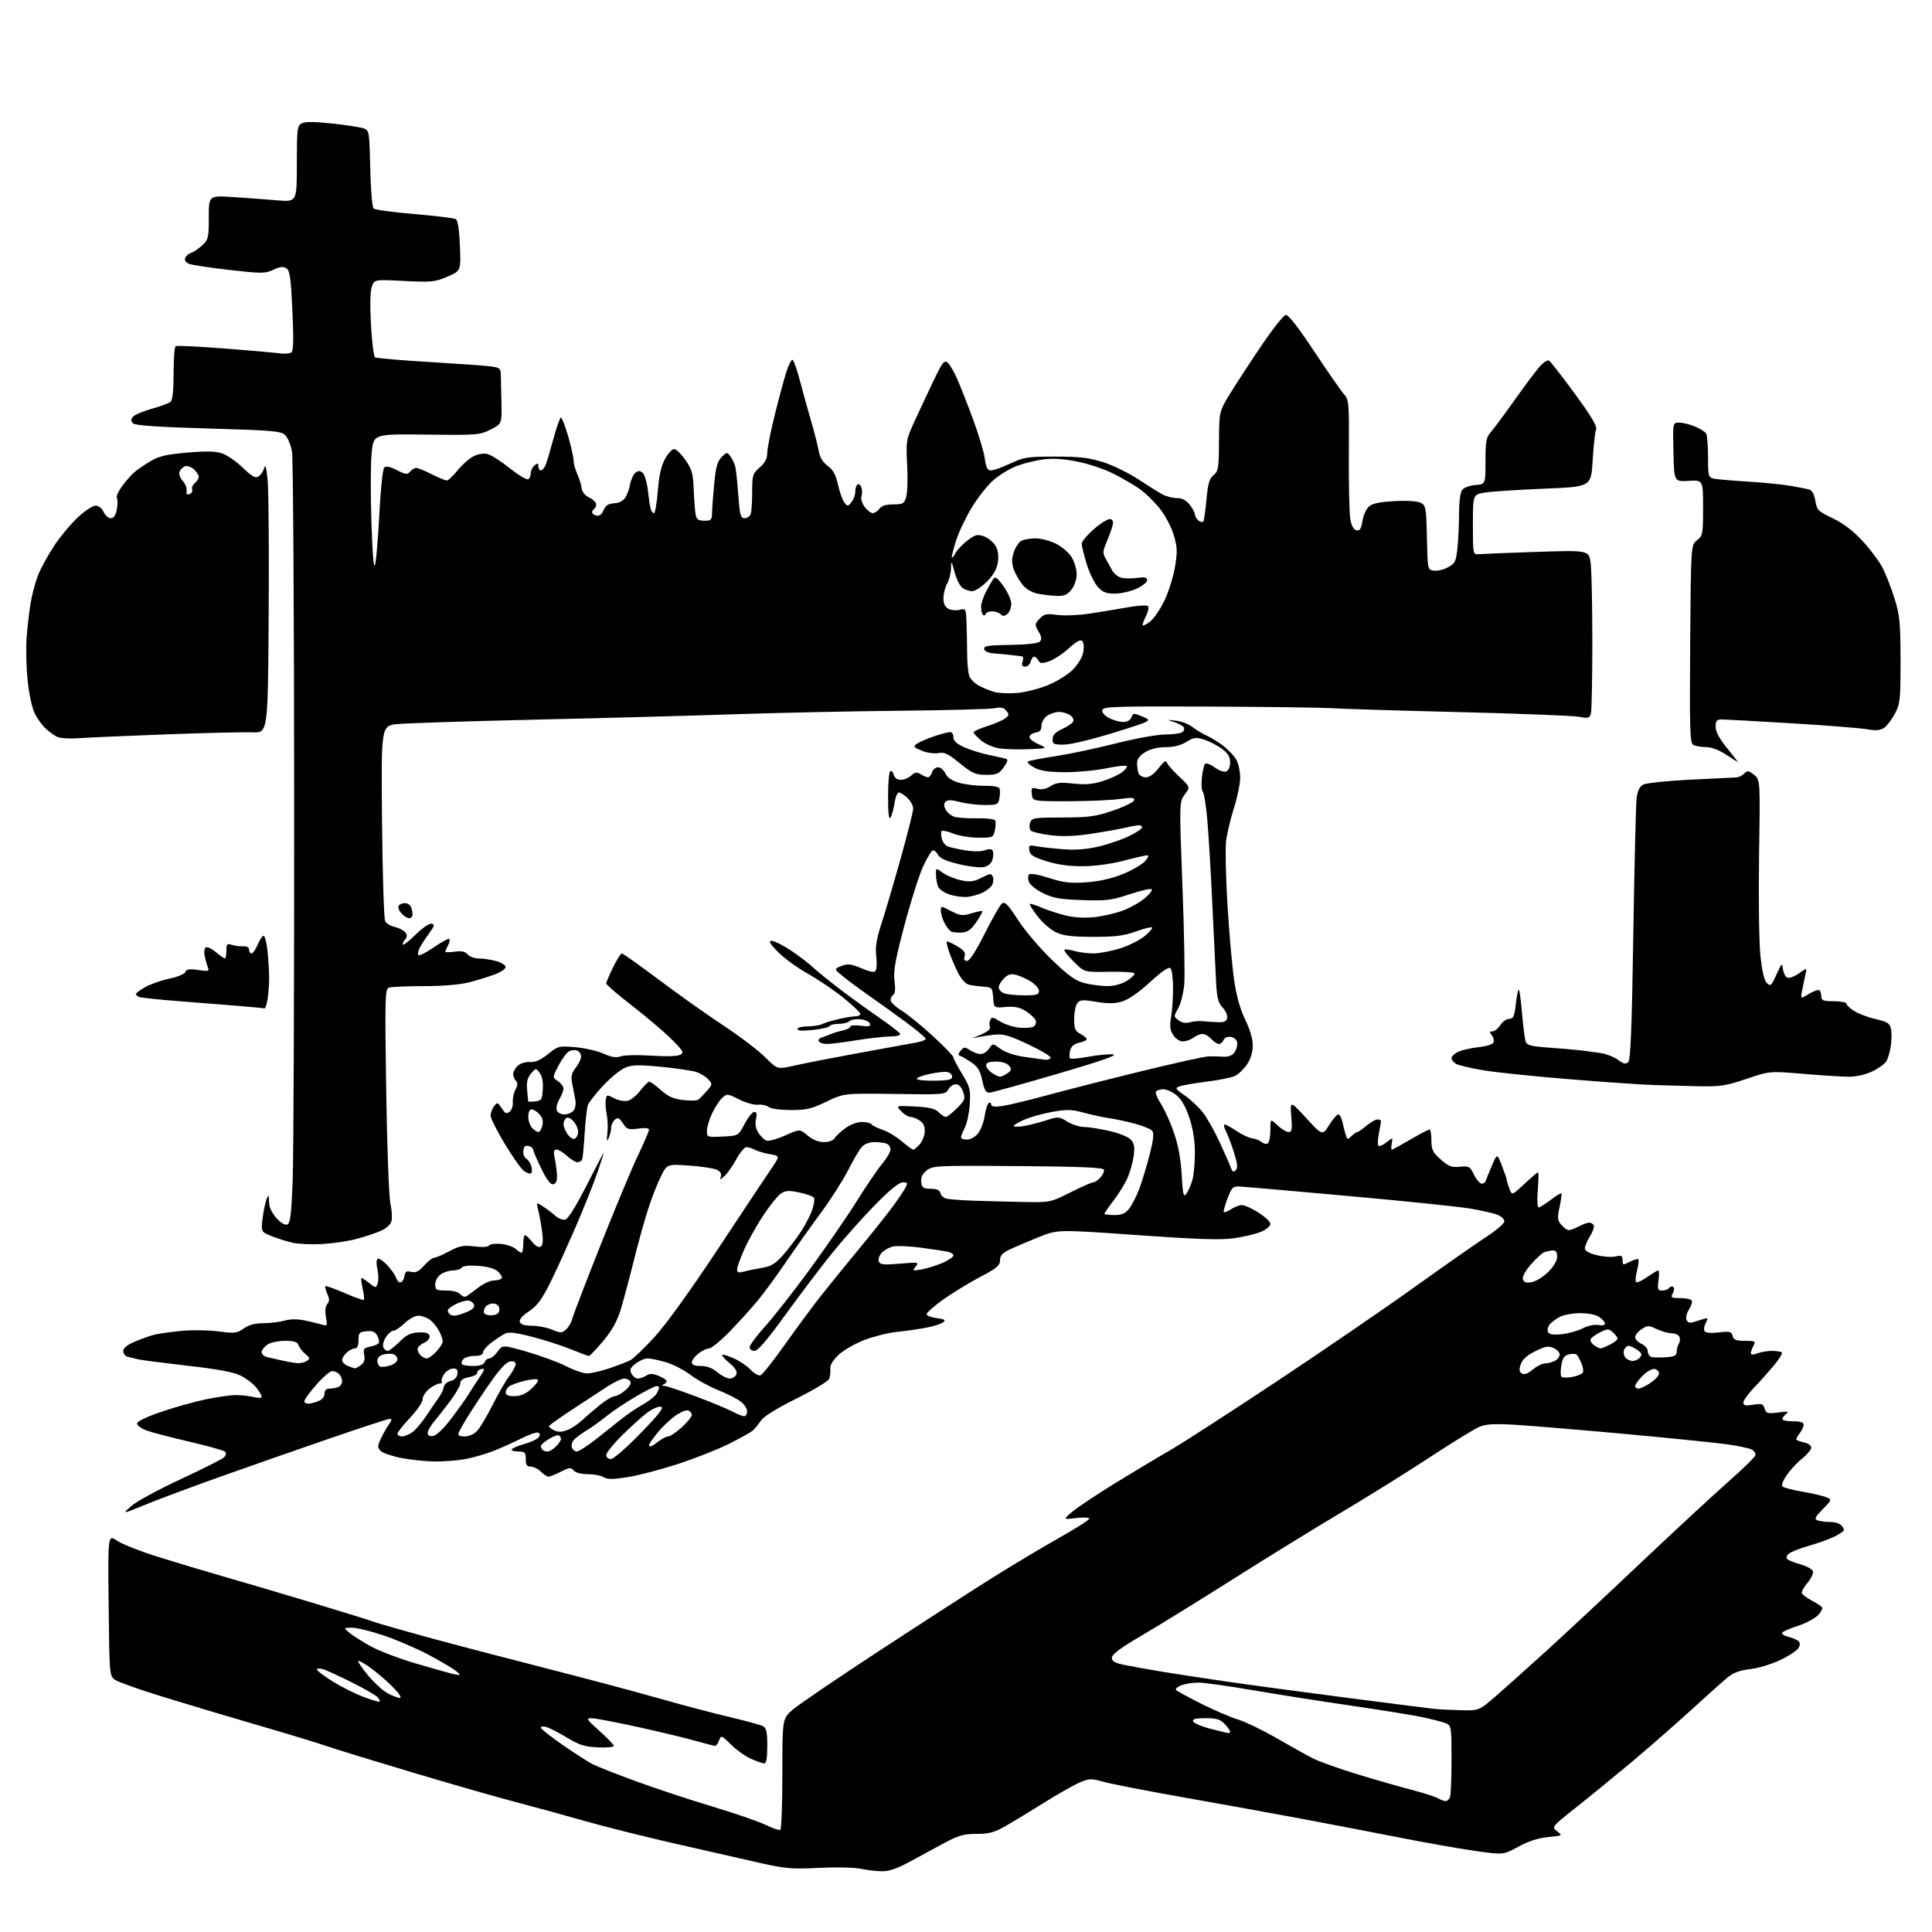 <?xml version="1.0" encoding="UTF-8" standalone="no"?>
<svg 
  version="1.1" 
  xmlns="http://www.w3.org/2000/svg" 
  xmlns:xlink="http://www.w3.org/1999/xlink" 
  xmlns:svg="http://www.w3.org/2000/svg"
  xmlns:rdf="http://www.w3.org/1999/02/22-rdf-syntax-ns#"
  xmlns:cc="http://creativecommons.org/ns#"
  xmlns:dc="http://purl.org/dc/elements/1.1/"
  viewBox="0 0 768 768"
  width="768"
  height="768"
>
<style>svg {background-color: white; }</style>"
<path stroke="none" fill="black" fill-rule="evenodd" d="M350.50,743.86C348.30,743.82 344.48,743.36 342.00,742.84C339.52,742.32 332.10,742.17 325.50,742.51C314.97,743.04 312.15,742.81 302.50,740.63C296.45,739.27 281.38,735.84 269.00,733.02C256.62,730.20 240.43,726.14 233.00,724.02C225.57,721.89 213.20,718.50 205.50,716.48C197.80,714.46 178.90,709.05 163.50,704.44C148.10,699.84 132.80,695.14 129.50,693.99C126.20,692.83 113.60,689.01 101.50,685.49C89.40,681.97 72.46,676.90 63.86,674.23C55.25,671.56 47.15,668.68 45.86,667.83C43.50,666.28 43.50,666.28 43.19,638.13C42.88,609.98 42.88,609.98 46.51,612.45C48.51,613.80 55.85,616.70 62.82,618.88C69.80,621.07 82.03,624.73 90.00,627.02C97.97,629.30 113.96,634.03 125.51,637.52C137.07,641.01 147.71,644.32 149.15,644.87C150.59,645.41 160.03,648.12 170.14,650.88C180.24,653.64 201.10,659.10 216.50,663.03C231.90,666.95 252.15,672.34 261.50,675.01C270.85,677.67 283.68,681.07 290.00,682.55C296.32,684.04 302.29,685.66 303.25,686.16C304.66,686.89 305.00,688.42 305.00,694.04C305.00,698.95 304.63,700.99 303.75,700.98C303.06,700.97 300.65,700.12 298.40,699.09C296.14,698.07 292.58,695.52 290.49,693.42C286.80,689.73 286.66,689.69 285.87,691.81C285.43,693.01 284.71,694.00 284.28,694.00C283.85,694.00 280.35,693.11 276.50,692.02C272.65,690.92 262.33,688.44 253.57,686.51C244.80,684.58 236.50,683.00 235.12,683.00C232.85,683.00 233.16,683.50 238.30,688.08C241.44,690.87 244.00,693.55 244.00,694.03C244.00,694.51 241.15,694.77 237.66,694.61C232.46,694.38 230.27,693.68 225.41,690.75C222.16,688.78 218.49,686.88 217.25,686.52C216.01,686.16 215.00,686.27 215.00,686.76C215.00,687.26 218.94,690.38 223.75,693.70C228.56,697.01 233.88,700.43 235.57,701.29C237.25,702.16 244.90,705.17 252.56,707.99C260.23,710.81 273.92,715.35 283.00,718.07C292.07,720.80 301.72,724.12 304.44,725.46C307.16,726.79 309.75,727.66 310.19,727.38C310.64,727.11 311.00,717.04 311.00,705.02C311.00,683.16 311.00,683.16 315.22,679.54C317.54,677.56 332.73,667.22 348.97,656.59C365.21,645.95 385.30,632.97 393.60,627.75C401.91,622.53 414.17,615.18 420.85,611.42C427.53,607.66 433.00,604.18 433.00,603.70C433.00,603.21 430.64,603.10 427.75,603.45C422.50,604.09 422.50,604.09 426.38,600.84C428.51,599.06 436.16,593.97 443.38,589.53C450.60,585.09 460.32,579.26 465.00,576.58C469.68,573.89 488.57,561.70 507.00,549.48C525.42,537.26 550.22,520.29 562.11,511.77C574.00,503.25 586.93,494.20 590.86,491.66C594.79,489.12 598.00,486.35 598.00,485.50C598.00,484.65 596.76,483.47 595.25,482.87C593.74,482.28 588.90,481.18 584.50,480.44C580.10,479.69 558.50,477.45 536.50,475.47C514.50,473.49 495.00,471.78 493.18,471.68C490.06,471.51 489.73,471.81 487.95,476.44C486.90,479.16 486.25,481.58 486.49,481.83C486.74,482.07 488.06,481.53 489.43,480.64C490.81,479.74 492.73,479.01 493.71,479.02C494.70,479.03 497.64,480.38 500.25,482.02C502.86,483.66 505.00,485.70 505.00,486.55C505.00,487.40 503.31,488.81 501.25,489.67C499.19,490.53 494.36,491.67 490.50,492.22C485.15,492.97 476.10,492.68 451.99,490.97C420.48,488.74 420.48,488.74 412.99,491.74C408.87,493.39 403.71,495.59 401.52,496.62C398.45,498.07 397.53,499.07 397.52,501.00C397.50,503.10 396.25,504.15 389.73,507.55C385.45,509.79 378.82,513.84 374.99,516.55C371.16,519.27 368.17,521.95 368.34,522.50C368.51,523.05 370.38,523.73 372.49,524.00C375.57,524.40 376.05,524.73 374.92,525.64C374.14,526.27 371.02,527.25 368.00,527.82C364.98,528.38 359.80,529.12 356.50,529.45C353.20,529.78 347.45,531.21 343.71,532.63C339.98,534.04 335.33,536.71 333.38,538.54C331.03,540.76 329.92,542.66 330.07,544.19C330.19,545.46 329.97,547.26 329.57,548.18C329.17,549.10 323.28,552.62 316.48,556.01C308.47,560.00 303.51,563.10 302.39,564.83C301.43,566.30 299.94,568.09 299.08,568.80C298.21,569.52 293.90,571.89 289.50,574.08C285.10,576.26 275.99,579.85 269.25,582.04C262.52,584.23 253.59,586.56 249.42,587.20C243.57,588.11 241.41,588.11 239.94,587.19C238.89,586.54 236.05,586.00 233.64,586.00C230.99,586.00 228.76,585.41 228.02,584.53C226.96,583.25 226.31,583.31 222.94,585.03C220.82,586.11 218.61,587.00 218.04,587.00C217.47,587.00 216.10,586.10 215.00,585.00C213.90,583.90 212.10,583.00 211.00,583.00C209.44,583.00 209.00,582.33 209.00,580.00C209.00,577.32 208.67,577.00 205.94,577.00C204.26,577.00 203.12,576.61 203.42,576.14C203.71,575.66 205.98,574.71 208.46,574.01C210.93,573.32 213.44,572.17 214.03,571.46C214.77,570.57 214.78,569.98 214.05,569.53C213.47,569.17 210.41,570.19 207.25,571.79C204.09,573.39 199.03,575.66 196.00,576.84C192.97,578.01 188.08,579.43 185.11,579.98C182.15,580.54 176.75,580.98 173.11,580.96C169.48,580.94 163.43,580.33 159.68,579.61C155.93,578.88 152.18,577.61 151.36,576.79C150.02,575.45 150.03,574.91 151.40,571.89C152.25,570.03 153.69,567.49 154.59,566.25C155.73,564.71 155.86,564.00 155.02,564.00C154.34,564.00 144.05,567.35 132.15,571.44C120.24,575.53 100.83,582.31 89.00,586.51C77.17,590.71 63.23,595.90 58.00,598.05C48.50,601.95 48.50,601.95 52.16,598.70C54.17,596.91 62.95,592.13 71.66,588.08C80.37,584.04 88.16,580.11 88.96,579.37C89.88,578.51 90.06,577.67 89.46,577.08C88.93,576.57 82.65,574.80 75.50,573.14C68.35,571.49 60.70,569.50 58.50,568.72C56.30,567.94 54.50,566.67 54.50,565.90C54.50,565.03 58.07,563.28 64.00,561.26C69.22,559.48 77.10,557.26 81.50,556.33C85.90,555.40 91.30,554.61 93.50,554.58C95.70,554.55 98.96,554.89 100.75,555.34C102.70,555.83 104.00,555.78 104.00,555.21C104.00,554.69 103.06,553.07 101.91,551.61C100.75,550.14 98.01,548.03 95.81,546.90C92.96,545.45 86.95,544.31 74.77,542.92C65.39,541.84 56.54,540.71 55.11,540.39C53.67,540.07 51.71,539.60 50.75,539.34C49.79,539.08 49.00,538.05 49.00,537.06C49.00,535.84 50.57,534.59 53.75,533.25C56.36,532.15 59.85,530.93 61.50,530.53C63.15,530.14 67.88,529.47 72.00,529.06C76.12,528.64 82.75,528.73 86.72,529.24C93.29,530.10 94.20,530.00 96.87,528.09C98.88,526.66 101.35,526.00 104.65,525.99C107.32,525.99 111.15,525.53 113.16,524.97C115.68,524.27 118.34,524.29 121.66,525.01C124.32,525.60 127.35,526.33 128.38,526.65C130.07,527.16 130.19,526.83 129.57,523.53C129.13,521.17 129.31,519.33 130.09,518.39C131.02,517.27 131.03,516.35 130.11,514.34C129.46,512.91 129.13,511.54 129.37,511.29C129.62,511.05 133.05,512.27 137.00,514.00C140.95,515.73 144.38,516.95 144.63,516.71C144.87,516.46 144.65,514.40 144.14,512.13C143.63,509.86 143.43,508.00 143.70,508.00C143.97,508.00 145.36,508.93 146.80,510.06C149.36,512.07 149.43,512.08 150.13,510.18C150.52,509.12 150.48,506.61 150.03,504.62C149.55,502.51 149.59,500.75 150.13,500.42C150.64,500.10 152.37,501.25 153.98,502.97C155.58,504.69 157.18,507.00 157.53,508.11C157.88,509.21 158.69,509.94 159.33,509.73C159.98,509.52 160.64,508.37 160.82,507.17C161.07,505.44 161.61,505.12 163.48,505.59C165.27,506.03 166.48,505.44 168.58,503.09C170.09,501.39 171.86,500.00 172.52,500.00C173.17,500.00 175.89,498.84 178.57,497.41C182.71,495.21 184.21,494.92 188.62,495.47C191.79,495.87 194.05,495.72 194.44,495.10C194.79,494.54 196.90,494.26 199.14,494.48C201.38,494.70 203.99,495.59 204.94,496.44C205.88,497.30 206.96,498.00 207.33,498.00C207.70,498.00 208.00,496.43 208.00,494.50C208.00,492.57 208.32,491.00 208.71,491.00C209.10,491.00 210.38,492.20 211.55,493.66C212.87,495.32 214.14,496.03 214.91,495.55C215.79,495.01 215.97,493.27 215.50,489.64C215.14,486.81 214.46,483.00 213.98,481.17C213.12,477.85 213.12,477.85 215.81,479.56C217.29,480.50 219.47,482.15 220.66,483.22C221.85,484.30 223.63,485.02 224.63,484.83C225.80,484.61 228.81,479.82 233.22,471.15C236.95,463.82 240.00,458.01 240.00,458.23C240.00,458.46 238.87,461.99 237.48,466.07C236.10,470.16 232.20,479.91 228.82,487.75C225.44,495.59 220.82,505.70 218.56,510.23C215.39,516.56 213.48,519.11 210.27,521.27C207.55,523.09 206.29,524.58 206.65,525.54C207.02,526.51 208.66,527.00 211.48,527.00C213.83,527.00 217.43,527.70 219.48,528.56C222.89,529.98 223.37,529.97 225.02,528.48C226.01,527.59 227.11,525.69 227.47,524.26C227.83,522.83 232.87,509.70 238.67,495.08C244.47,480.46 251.19,464.35 253.61,459.29C256.02,454.22 258.00,449.61 258.00,449.05C258.00,448.43 256.33,448.27 253.69,448.63C249.80,449.16 249.20,448.96 247.62,446.54C246.20,444.38 245.59,444.10 244.43,445.06C243.64,445.71 242.97,447.20 242.93,448.37C242.89,449.54 242.43,451.40 241.91,452.50C241.20,454.00 241.09,453.51 241.45,450.50C241.71,448.30 241.59,444.93 241.18,443.00C240.77,441.07 240.60,438.49 240.79,437.26C241.12,435.10 241.24,435.07 244.18,436.59C245.87,437.47 248.25,437.90 249.56,437.57C250.85,437.25 253.11,435.41 254.57,433.49C256.04,431.57 257.63,430.00 258.12,430.00C258.60,430.00 260.68,431.51 262.75,433.35C265.59,435.90 267.72,436.84 271.55,437.28C274.33,437.60 277.03,437.55 277.55,437.17C278.07,436.79 279.59,435.25 280.91,433.75C283.24,431.12 283.27,430.95 281.54,429.05C280.56,427.96 278.35,426.63 276.63,426.09C274.91,425.55 268.64,424.64 262.69,424.07C253.83,423.21 251.27,423.28 248.47,424.45C246.60,425.23 242.69,428.42 239.78,431.54C236.88,434.65 234.16,438.11 233.73,439.23C233.31,440.34 232.72,445.36 232.42,450.38C232.12,455.40 231.69,460.06 231.47,460.75C231.24,461.44 230.40,462.00 229.58,462.00C228.77,462.00 226.89,460.88 225.41,459.50C223.92,458.12 222.05,457.00 221.24,457.00C220.08,457.00 219.94,457.77 220.56,460.75C221.00,462.81 221.38,465.84 221.43,467.47C221.47,469.42 220.96,470.56 219.93,470.76C218.85,470.98 217.35,469.02 215.18,464.56C213.43,460.98 212.00,457.63 212.00,457.13C212.00,456.63 211.37,455.97 210.60,455.68C209.83,455.38 208.93,455.41 208.60,455.74C208.27,456.06 208.00,457.14 208.00,458.12C208.00,459.10 208.60,460.26 209.34,460.70C210.08,461.14 210.94,462.51 211.25,463.75C211.56,464.99 211.48,466.20 211.07,466.46C210.66,466.71 209.43,466.29 208.34,465.53C207.25,464.76 203.80,459.91 200.68,454.75C197.56,449.59 195.01,444.50 195.03,443.43C195.05,442.37 195.67,440.70 196.41,439.73C197.66,438.08 197.86,438.13 199.44,440.55C200.84,442.68 201.39,442.92 202.62,441.90C203.44,441.22 204.00,439.50 203.86,438.08C203.73,436.66 204.19,434.44 204.90,433.14C205.83,431.44 205.88,430.48 205.09,429.69C204.49,429.09 204.00,427.86 204.00,426.95C204.00,426.05 204.84,424.55 205.86,423.63C206.89,422.69 209.02,422.05 210.67,422.17C212.74,422.33 214.86,421.40 217.79,419.05C221.82,415.81 222.16,415.72 228.72,416.28C232.45,416.60 237.49,417.75 239.91,418.84C243.16,420.30 244.96,420.58 246.73,419.91C248.05,419.41 253.53,419.29 258.91,419.64C264.74,420.02 269.39,419.88 270.44,419.29C271.99,418.42 271.57,417.69 266.85,413.01C263.91,410.10 256.89,404.15 251.25,399.78C245.61,395.42 241.00,391.44 241.00,390.95C241.00,390.45 242.22,387.56 243.71,384.52C245.20,381.48 246.77,379.00 247.19,379.00C247.62,379.00 254.19,383.67 261.78,389.37C269.38,395.08 280.93,403.27 287.45,407.58C293.97,411.88 301.50,417.59 304.17,420.27C309.03,425.13 309.03,425.13 315.76,423.59C319.47,422.74 331.05,420.48 341.50,418.56C351.95,416.64 362.19,414.77 364.25,414.42C366.31,414.07 368.00,413.41 368.00,412.96C368.00,412.52 364.45,409.53 360.11,406.32C355.77,403.12 349.13,398.35 345.36,395.73C341.59,393.10 336.93,389.65 335.00,388.05C331.50,385.14 331.50,385.14 334.50,383.99C337.01,383.02 338.30,383.17 342.44,384.91C346.12,386.46 347.58,386.69 348.12,385.80C348.53,385.15 348.61,382.50 348.31,379.93C347.89,376.46 348.42,373.22 350.33,367.38C351.75,363.04 355.18,351.40 357.96,341.50C360.73,331.61 363.00,322.57 363.00,321.43C363.00,320.28 361.96,318.37 360.69,317.17C359.41,315.98 357.89,315.00 357.30,315.00C356.71,315.00 355.94,316.91 355.58,319.25C355.23,321.59 354.51,324.18 353.99,325.00C353.34,326.01 353.03,323.35 353.02,316.81C353.01,311.48 353.40,306.87 353.89,306.57C354.37,306.27 355.01,306.92 355.29,308.01C355.62,309.26 356.66,310.00 358.08,310.00C359.32,310.00 361.19,309.23 362.23,308.29C363.77,306.90 364.47,306.81 366.04,307.79C367.10,308.46 368.40,309.00 368.92,309.00C369.44,309.00 370.15,308.10 370.50,307.00C370.85,305.90 371.93,305.00 372.91,305.00C373.88,305.00 375.18,306.10 375.80,307.45C376.54,309.08 378.35,310.32 381.21,311.16C383.57,311.86 388.06,312.40 391.20,312.36C394.69,312.31 397.07,312.74 397.34,313.45C397.59,314.10 397.56,315.84 397.28,317.31C396.80,319.83 396.43,320.00 391.40,320.00C388.44,320.00 384.00,319.46 381.52,318.79C378.25,317.92 376.71,317.89 375.91,318.69C375.12,319.48 375.12,320.35 375.91,321.82C376.51,322.95 378.01,324.21 379.25,324.64C380.49,325.07 384.53,325.36 388.24,325.29C391.95,325.22 395.24,325.58 395.56,326.10C395.89,326.62 395.85,328.39 395.49,330.02C394.86,332.92 394.67,333.00 388.94,333.00C385.70,333.00 381.21,332.27 378.98,331.37C376.74,330.48 374.66,330.01 374.34,330.33C374.02,330.65 374.03,332.00 374.37,333.34C374.71,334.68 375.77,336.09 376.74,336.47C377.71,336.85 380.89,337.55 383.80,338.04C386.94,338.55 390.09,338.54 391.52,337.99C393.07,337.40 394.15,337.44 394.56,338.10C394.90,338.66 394.91,340.21 394.58,341.54C394.20,343.07 392.99,344.21 391.33,344.63C389.88,345.00 385.40,344.52 381.34,343.56C376.32,342.38 373.65,341.21 372.95,339.91C372.39,338.86 371.47,338.00 370.90,338.00C370.34,338.00 368.53,340.97 366.89,344.59C365.24,348.21 361.89,358.83 359.43,368.17C355.83,381.82 355.08,386.11 355.59,389.95C356.00,393.04 355.83,394.99 355.11,395.43C354.50,395.81 354.00,396.77 354.00,397.56C354.00,398.35 356.01,400.25 358.46,401.77C360.91,403.30 366.54,407.88 370.96,411.96C375.38,416.04 379.00,419.80 379.00,420.31C379.00,420.82 380.55,423.79 382.45,426.91C385.58,432.08 385.86,433.14 385.51,438.81C385.30,442.23 384.43,446.44 383.57,448.17C382.70,449.89 382.00,451.69 382.00,452.15C382.00,452.62 383.09,453.00 384.43,453.00C385.82,453.00 387.69,451.94 388.81,450.51C389.89,449.14 391.07,446.00 391.44,443.54C391.81,441.07 392.54,438.78 393.06,438.46C393.58,438.14 394.00,438.42 394.00,439.07C394.00,439.89 395.31,440.09 398.22,439.70C400.54,439.39 408.30,437.53 415.47,435.58C422.63,433.63 439.55,429.31 453.06,425.99C466.57,422.67 478.94,419.93 480.56,419.91C482.18,419.89 484.81,419.96 486.42,420.06C488.29,420.18 489.84,419.57 490.71,418.38C491.46,417.35 491.95,415.61 491.79,414.51C491.61,413.30 490.60,412.37 489.25,412.18C487.89,411.99 486.75,412.49 486.39,413.43C486.06,414.29 485.23,415.00 484.55,415.00C483.87,415.00 482.50,414.10 481.50,413.00C480.50,411.90 478.95,411.00 478.04,411.00C477.13,411.00 475.51,411.66 474.44,412.47C473.37,413.28 471.50,413.95 470.27,413.97C468.97,413.99 467.36,412.95 466.40,411.48C465.10,409.51 464.92,407.93 465.54,404.23C465.98,401.63 466.32,396.44 466.31,392.69C466.30,388.95 465.84,385.44 465.29,384.89C464.62,384.22 461.93,386.04 457.20,390.38C452.81,394.42 448.59,397.34 446.10,398.09C443.12,398.98 440.47,399.02 435.79,398.24C430.38,397.33 429.32,397.41 428.25,398.78C427.56,399.66 427.00,402.47 427.00,405.02C427.00,408.95 427.38,409.87 429.50,411.00C430.88,411.74 432.00,412.68 432.00,413.09C432.00,413.50 430.65,414.14 429.00,414.50C426.93,414.96 425.81,415.92 425.38,417.63C425.04,418.98 425.04,420.37 425.37,420.71C425.71,421.05 429.03,420.75 432.74,420.06C436.46,419.36 440.85,418.95 442.50,419.15C444.57,419.39 437.75,421.77 420.50,426.82C406.75,430.84 394.61,434.22 393.52,434.32C391.92,434.47 391.35,433.56 390.47,429.50C389.63,425.61 388.68,424.03 386.15,422.32C384.36,421.12 382.36,419.95 381.70,419.73C380.80,419.43 380.85,418.90 381.89,417.64C383.15,416.12 383.50,416.10 385.61,417.48C386.88,418.31 388.79,419.00 389.84,419.00C390.90,419.00 392.40,418.03 393.19,416.83C394.63,414.67 394.63,414.67 397.69,416.93C399.54,418.30 403.26,419.55 407.12,420.12C410.63,420.63 414.35,421.15 415.40,421.27C416.44,421.40 417.45,421.05 417.64,420.50C417.83,419.95 413.82,417.55 408.74,415.16C400.88,411.47 398.83,410.90 395.00,411.34C392.52,411.62 389.38,412.12 388.00,412.44C386.26,412.84 386.41,412.67 388.50,411.88C390.15,411.25 392.06,410.29 392.74,409.75C393.42,409.21 393.76,408.41 393.49,407.98C393.22,407.54 393.27,406.46 393.61,405.58C394.15,404.15 394.60,404.21 397.58,406.05C399.42,407.19 402.86,408.30 405.22,408.52C407.58,408.74 410.13,408.54 410.90,408.06C411.66,407.59 412.02,406.48 411.68,405.61C411.34,404.73 409.59,403.08 407.78,401.95C405.32,400.40 403.32,399.99 399.80,400.29C395.10,400.70 395.10,400.70 394.80,396.60C394.51,392.70 394.33,392.49 391.00,392.23C389.07,392.08 386.49,391.74 385.26,391.46C383.91,391.16 382.19,389.33 380.91,386.83C379.75,384.56 378.17,380.89 377.39,378.69C376.61,376.49 376.15,374.51 376.36,374.30C376.57,374.09 378.39,374.89 380.40,376.08C383.16,377.70 383.91,378.70 383.46,380.12C383.05,381.41 383.35,382.00 384.42,382.00C385.41,382.00 387.99,378.00 391.40,371.20C394.38,365.26 397.46,359.86 398.25,359.21C399.43,358.23 400.57,359.38 404.72,365.76C407.50,370.02 413.55,377.14 418.18,381.58C424.88,388.01 427.55,389.90 431.24,390.83C433.80,391.47 437.82,392.00 440.19,392.00C442.72,391.99 445.84,391.17 447.75,390.01C449.54,388.92 451.00,387.60 451.00,387.07C451.00,386.50 446.88,386.19 441.03,386.30C431.05,386.50 431.05,386.50 426.83,382.28C424.50,379.97 422.83,377.84 423.12,377.55C423.40,377.27 425.17,377.48 427.06,378.02C428.94,378.56 432.35,379.00 434.64,379.00C436.92,379.00 441.65,378.12 445.14,377.03C448.64,375.95 453.07,373.75 455.00,372.13C456.93,370.52 458.27,368.96 457.99,368.67C457.71,368.38 454.79,369.11 451.49,370.29C446.72,372.00 443.27,372.43 434.50,372.41C425.92,372.39 422.66,371.98 419.69,370.55C417.59,369.54 414.32,366.68 412.43,364.20C410.53,361.72 409.15,359.52 409.35,359.32C409.55,359.12 411.69,359.79 414.11,360.82C416.52,361.85 420.90,363.27 423.83,363.97C427.19,364.77 431.41,364.99 435.22,364.55C438.55,364.18 443.58,363.01 446.41,361.95C449.23,360.89 453.11,358.72 455.02,357.11C456.93,355.51 458.19,353.88 457.81,353.49C457.44,353.11 453.49,354.00 449.05,355.48C441.85,357.88 439.79,358.14 430.23,357.81C421.45,357.51 418.62,357.01 414.66,355.07C412.00,353.76 409.46,351.75 409.02,350.60C408.57,349.44 408.59,348.10 409.05,347.61C409.54,347.09 412.87,347.67 416.99,349.00C422.79,350.86 425.50,351.18 431.79,350.74C436.76,350.40 441.86,349.26 446.13,347.55C449.78,346.08 453.79,343.78 455.06,342.44C456.38,341.03 456.82,340.00 456.09,340.00C455.40,340.00 451.16,340.96 446.67,342.14C441.77,343.43 435.30,344.31 430.50,344.34C425.10,344.38 420.39,343.73 416.00,342.35C410.79,340.71 409.43,339.86 409.17,338.06C408.87,336.07 409.17,335.87 411.67,336.36C413.23,336.66 417.88,337.20 422.00,337.54C427.31,337.99 431.54,337.70 436.50,336.56C440.35,335.67 445.86,333.80 448.75,332.40C451.64,331.00 454.00,329.44 454.00,328.93C454.00,328.42 453.44,328.01 452.75,328.02C452.06,328.04 449.48,328.52 447.00,329.09C444.52,329.66 438.42,330.74 433.42,331.49C427.19,332.42 422.22,332.59 417.56,332.01C413.82,331.54 410.32,330.72 409.78,330.18C409.24,329.64 409.10,328.26 409.47,327.10C410.10,325.12 410.83,325.00 422.32,324.97C432.92,324.94 435.53,324.59 442.44,322.22C446.81,320.72 450.58,318.89 450.81,318.14C451.16,317.03 450.07,316.93 444.87,317.64C441.37,318.11 432.20,318.50 424.50,318.50C410.50,318.50 410.50,318.50 410.18,315.71C409.89,313.17 410.08,312.98 412.44,313.57C414.11,313.99 415.93,313.62 417.63,312.51C419.75,311.12 421.47,310.92 426.65,311.48C431.39,311.99 434.43,311.74 438.28,310.52C441.16,309.62 444.62,308.04 445.99,307.01C447.35,305.98 448.19,304.85 447.84,304.51C447.49,304.16 443.81,304.58 439.65,305.44C435.49,306.30 428.13,306.98 423.29,306.96C416.79,306.93 413.62,306.45 411.10,305.11C409.24,304.11 408.15,303.03 408.68,302.70C409.22,302.37 414.12,301.42 419.58,300.59C425.04,299.76 435.79,297.49 443.48,295.54C451.17,293.59 459.95,291.99 462.98,291.98C466.02,291.98 469.12,291.58 469.88,291.10C470.64,290.62 470.95,289.73 470.58,289.13C470.21,288.52 468.46,287.58 466.70,287.02C463.55,286.02 463.56,286.02 467.48,286.48C469.66,286.74 472.59,287.86 473.98,288.96C475.36,290.07 477.95,291.63 479.73,292.43C481.50,293.23 484.57,295.14 486.55,296.69C488.52,298.24 490.78,300.72 491.57,302.20C492.36,303.69 492.99,306.84 492.99,309.20C492.98,311.57 491.86,317.00 490.49,321.27C489.13,325.54 487.73,331.47 487.38,334.46C487.03,337.44 487.28,348.79 487.94,359.69C488.59,370.58 489.77,383.91 490.55,389.30C491.51,395.96 492.93,401.07 494.98,405.28C496.85,409.11 498.00,413.04 498.00,415.59C498.00,418.22 497.18,420.93 495.71,423.10C494.45,424.97 492.31,427.04 490.95,427.69C489.58,428.35 484.54,429.37 479.75,429.97C474.96,430.56 470.09,431.40 468.93,431.83C466.99,432.55 467.14,432.83 470.97,435.48C473.24,437.05 476.45,440.04 478.09,442.11C479.73,444.19 482.80,449.62 484.90,454.19C487.00,458.76 489.03,463.36 489.39,464.42C489.90,465.87 490.35,466.05 491.22,465.18C492.09,464.31 491.93,462.62 490.57,458.26C489.58,455.09 488.13,451.26 487.36,449.75C486.58,448.24 486.35,447.00 486.83,447.00C487.32,447.00 489.45,448.17 491.57,449.61C493.68,451.05 496.44,452.33 497.69,452.47C498.94,452.61 500.62,453.27 501.44,453.95C502.25,454.62 503.38,454.88 503.96,454.53C504.53,454.17 505.00,451.80 505.00,449.25C505.00,444.63 505.00,444.63 507.80,447.31C509.35,448.79 511.33,450.00 512.21,450.00C513.56,450.00 513.73,449.02 513.31,443.75C512.81,437.50 512.81,437.50 519.25,444.47C525.69,451.45 525.69,451.45 528.36,447.22C529.83,444.90 531.46,443.00 531.99,443.00C532.53,443.00 533.23,444.24 533.57,445.75C533.90,447.26 534.49,449.57 534.88,450.88C535.54,453.09 535.71,453.15 537.22,451.63C538.12,450.74 539.16,450.00 539.53,450.00C539.91,450.00 541.55,448.87 543.18,447.50C544.82,446.12 546.79,445.00 547.58,445.00C548.36,445.00 548.98,445.34 548.96,445.75C548.93,446.16 548.54,448.42 548.09,450.77C547.63,453.12 547.60,455.25 548.01,455.51C548.43,455.76 549.88,455.10 551.24,454.03C553.71,452.09 553.71,452.09 553.24,454.54C552.98,455.89 552.99,457.00 553.27,457.00C553.55,457.00 556.86,455.20 560.62,453.00C564.39,450.80 567.81,449.00 568.23,449.00C568.66,449.00 569.00,450.94 569.00,453.32C569.00,457.03 569.51,458.08 572.69,460.90C575.80,463.65 577.02,464.11 580.31,463.80C583.90,463.46 584.37,463.70 585.78,466.67C586.63,468.45 587.95,470.15 588.70,470.44C589.46,470.73 590.34,470.19 590.67,469.23C591.00,468.28 592.14,465.48 593.21,463.00C595.16,458.50 595.16,458.50 597.08,463.50C598.13,466.25 599.00,468.81 599.00,469.18C599.00,469.56 599.46,471.08 600.02,472.55C601.04,475.24 601.04,475.24 605.98,470.62C608.69,468.08 611.13,466.00 611.40,466.00C611.67,466.00 611.62,469.15 611.30,473.00C610.97,476.90 611.11,479.99 611.60,479.97C612.10,479.96 614.26,478.61 616.42,476.98C618.58,475.35 620.50,474.17 620.69,474.36C620.88,474.55 620.55,476.98 619.96,479.77C619.01,484.17 619.10,485.10 620.66,486.91C621.64,488.06 622.97,489.00 623.61,489.00C624.25,489.00 626.06,488.33 627.64,487.51C629.21,486.68 631.04,486.01 631.69,486.01C632.35,486.00 633.17,486.46 633.51,487.02C633.86,487.58 633.21,489.54 632.07,491.39C630.93,493.23 630.00,495.42 630.00,496.25C630.00,497.21 631.68,498.19 634.64,498.93C637.19,499.57 640.56,499.82 642.14,499.47C644.58,498.93 645.00,499.15 645.00,500.95C645.00,502.94 645.15,502.97 647.87,501.57C649.45,500.75 650.98,500.31 651.25,500.59C651.53,500.87 651.31,502.89 650.75,505.08C650.19,507.28 650.01,509.35 650.35,509.68C650.69,510.02 652.68,509.11 654.79,507.65C656.89,506.19 658.88,505.00 659.21,505.00C659.54,505.00 659.57,506.80 659.27,509.00C658.80,512.55 658.97,513.00 660.81,513.00C661.95,513.00 663.16,512.54 663.51,511.98C663.86,511.42 664.56,511.23 665.07,511.54C665.64,511.90 665.60,512.88 664.97,514.06C664.02,515.83 664.28,516.00 667.91,516.00C670.09,516.00 672.15,516.44 672.48,516.97C672.81,517.51 672.34,519.08 671.43,520.46C670.52,521.85 670.06,523.71 670.40,524.61C670.82,525.68 671.69,526.02 673.01,525.61C674.11,525.28 675.95,524.71 677.11,524.35C679.02,523.77 679.11,523.92 678.07,525.87C677.43,527.07 677.21,528.54 677.59,529.14C678.02,529.84 680.09,530.03 683.24,529.66C687.60,529.14 688.27,529.31 688.72,531.03C689.13,532.61 690.10,533.00 693.65,533.00C697.71,533.00 697.99,533.16 697.04,534.93C696.47,536.00 696.00,537.34 696.00,537.91C696.00,538.61 696.83,538.64 698.57,537.98C699.98,537.44 702.60,537.00 704.40,537.00C706.20,537.00 707.96,537.29 708.31,537.64C708.66,537.99 707.21,540.36 705.08,542.89C702.94,545.43 699.36,549.43 697.10,551.79C694.85,554.15 693.00,556.75 693.00,557.55C693.00,558.70 693.85,558.89 696.90,558.40C700.30,557.86 700.88,558.05 701.48,559.94C702.09,561.87 702.66,562.03 706.83,561.49C710.95,560.95 711.30,561.05 709.77,562.29C708.81,563.06 708.32,563.99 708.68,564.35C709.04,564.71 711.06,565.00 713.17,565.00C715.66,565.00 717.00,565.46 717.00,566.31C717.00,567.03 716.34,568.49 715.53,569.56C714.72,570.63 714.05,571.78 714.03,572.12C714.01,572.47 715.35,573.02 717.00,573.35C718.71,573.69 720.00,574.59 720.00,575.43C720.00,576.25 718.41,578.17 716.48,579.71C714.54,581.24 711.77,584.20 710.31,586.29C708.76,588.52 708.05,590.42 708.59,590.92C709.09,591.39 712.55,592.29 716.27,592.92C720.00,593.55 724.23,594.52 725.69,595.07C728.33,596.08 728.33,596.08 724.59,599.90C721.49,603.09 721.13,603.84 722.51,604.37C723.42,604.71 725.61,605.00 727.38,605.00C729.15,605.00 731.14,605.54 731.80,606.20C732.46,606.86 733.00,607.75 733.00,608.18C733.00,608.61 731.31,609.79 729.25,610.80C727.19,611.82 722.58,613.48 719.00,614.49C715.42,615.50 711.84,616.93 711.04,617.66C710.14,618.48 709.95,619.30 710.54,619.82C711.07,620.29 713.44,621.21 715.80,621.89C718.17,622.56 720.35,623.76 720.65,624.54C720.96,625.33 720.01,627.38 718.56,629.11C717.11,630.84 716.07,632.72 716.26,633.29C716.45,633.85 718.12,635.13 719.96,636.12C721.81,637.11 723.71,638.31 724.19,638.79C724.69,639.29 724.00,640.73 722.60,642.13C721.24,643.48 717.65,645.38 714.60,646.34C711.56,647.30 708.81,648.50 708.49,649.01C708.18,649.52 709.17,650.24 710.71,650.61C712.24,650.98 714.05,651.71 714.73,652.24C715.59,652.92 715.66,653.76 714.98,655.04C714.44,656.05 711.18,658.22 707.75,659.86C704.31,661.51 698.91,663.14 695.74,663.50C691.62,663.96 689.06,664.91 686.74,666.82C684.96,668.29 678.26,674.27 671.86,680.11C665.46,685.95 654.88,695.19 648.36,700.64C641.84,706.09 632.05,714.09 626.60,718.41C616.71,726.27 616.71,726.27 618.98,727.98C621.23,729.68 621.18,729.71 615.38,730.27C611.42,730.65 607.56,731.90 603.54,734.11C597.57,737.38 597.57,737.38 585.89,735.69C579.46,734.76 566.40,732.45 556.85,730.56C547.31,728.68 529.83,725.32 518.00,723.10C506.18,720.89 484.80,717.01 470.50,714.49C456.20,711.97 441.97,709.20 438.87,708.35C433.56,706.89 432.98,706.91 428.82,708.75C426.39,709.83 420.15,713.38 414.95,716.65C409.75,719.92 402.97,724.03 399.88,725.80C395.26,728.43 393.18,729.00 388.20,729.00C383.22,729.00 381.02,729.60 375.82,732.39C372.35,734.26 366.12,737.62 362.00,739.87C356.57,742.82 353.39,743.92 350.50,743.86zM574.64,715.97C575.27,715.99 576.06,715.29 576.39,714.42C576.73,713.55 577.00,706.79 577.00,699.40C577.00,686.40 576.93,685.93 574.75,685.03C573.51,684.52 569.35,683.43 565.50,682.62C561.65,681.80 548.83,679.73 537.00,678.01C525.17,676.29 507.68,673.54 498.12,671.90C488.56,670.26 478.88,668.90 476.62,668.86C474.35,668.83 471.19,669.32 469.59,669.94C467.94,670.58 467.07,671.43 467.59,671.90C468.09,672.35 472.55,674.76 477.50,677.26C482.45,679.75 488.98,682.55 492.00,683.49C495.02,684.43 502.00,687.79 507.50,690.97C513.00,694.15 519.52,697.77 522.00,699.02C524.48,700.28 532.35,703.09 539.50,705.27C546.65,707.46 556.36,710.25 561.07,711.47C565.78,712.70 570.51,714.20 571.57,714.82C572.63,715.43 574.01,715.95 574.64,715.97zM488.25,688.93C488.66,688.97 489.00,688.69 489.00,688.31C489.00,687.94 488.02,686.59 486.83,685.31C485.07,683.45 483.60,683.00 479.24,683.00C475.37,683.00 473.95,683.35 474.24,684.25C474.46,684.94 477.53,686.26 481.07,687.18C484.61,688.11 487.84,688.89 488.25,688.93zM580.72,679.84C587.95,680.00 587.95,680.00 594.72,674.14C598.45,670.91 607.58,662.75 615.00,655.99C622.42,649.24 639.30,633.49 652.50,620.99C665.70,608.50 681.23,594.12 687.00,589.04C692.77,583.96 697.64,579.20 697.81,578.47C697.98,577.74 697.31,576.71 696.31,576.20C695.31,575.68 690.90,574.75 686.50,574.13C682.10,573.51 663.88,571.66 646.00,570.02C628.12,568.38 608.55,566.75 602.50,566.39C593.92,565.89 590.73,566.07 588.00,567.22C586.08,568.03 577.20,573.49 568.27,579.35C559.34,585.22 543.59,595.03 533.27,601.16C522.95,607.29 503.70,619.14 490.50,627.51C477.30,635.87 460.99,645.95 454.25,649.90C445.43,655.06 442.00,657.61 442.00,658.97C442.00,660.45 443.14,661.08 447.25,661.90C450.14,662.47 456.55,663.62 461.50,664.45C466.45,665.28 478.15,667.07 487.50,668.43C496.85,669.79 518.45,672.70 535.50,674.90C552.55,677.10 568.08,679.08 570.00,679.29C571.92,679.51 576.75,679.75 580.72,679.84zM150.89,676.43C151.11,676.22 150.79,675.45 150.18,674.72C149.57,673.99 144.90,671.30 139.79,668.74C134.68,666.18 129.49,663.81 128.25,663.48C127.01,663.14 126.00,663.23 126.00,663.69C126.00,664.14 128.78,666.24 132.17,668.36C135.56,670.48 141.08,673.25 144.42,674.51C147.76,675.77 150.68,676.64 150.89,676.43zM158.95,674.96C159.79,674.98 158.73,673.27 156.45,670.92C154.28,668.68 150.34,665.25 147.70,663.30C145.06,661.35 142.69,659.98 142.42,660.24C142.16,660.51 143.92,663.11 146.33,666.02C148.75,668.93 152.25,672.12 154.11,673.11C155.98,674.10 158.15,674.94 158.95,674.96zM182.50,665.86C183.05,665.91 182.38,665.09 181.00,664.03C179.62,662.97 174.68,660.08 170.00,657.61C165.32,655.15 157.38,651.75 152.35,650.06C147.32,648.38 141.70,647.01 139.85,647.03C136.50,647.07 136.50,647.07 138.91,649.08C140.24,650.18 144.06,652.60 147.41,654.45C150.76,656.30 158.90,659.39 165.50,661.31C172.10,663.24 178.40,665.03 179.50,665.29C180.60,665.55 181.95,665.81 182.50,665.86zM242.85,580.00C243.88,580.00 249.07,575.48 254.60,569.77C262.17,561.95 264.08,559.47 262.70,559.19C261.71,559.00 259.24,560.09 257.20,561.62C255.17,563.15 250.69,567.20 247.25,570.61C243.81,574.02 241.00,577.53 241.00,578.41C241.00,579.29 241.82,580.00 242.85,580.00zM217.67,577.00C218.40,577.00 219.90,576.10 221.00,575.00C222.10,573.90 223.00,572.58 223.00,572.06C223.00,571.54 222.63,570.89 222.18,570.61C221.73,570.33 219.93,570.97 218.18,572.04C216.43,573.10 215.00,574.35 215.00,574.82C215.00,575.29 215.30,575.97 215.67,576.33C216.03,576.70 216.93,577.00 217.67,577.00zM229.30,577.00C230.06,577.00 233.56,574.74 237.09,571.97C240.61,569.20 245.21,565.56 247.30,563.87C249.39,562.18 253.11,559.68 255.56,558.31C258.02,556.94 260.47,554.98 261.02,553.97C261.56,552.96 262.00,551.88 262.00,551.57C262.00,551.25 261.52,551.00 260.92,551.00C260.33,551.00 256.62,552.89 252.67,555.20C248.73,557.51 243.47,561.02 241.00,563.02C238.53,565.01 234.86,567.62 232.86,568.83C230.86,570.04 228.67,571.69 228.00,572.50C227.33,573.31 227.04,574.66 227.36,575.49C227.68,576.32 228.55,577.00 229.30,577.00zM258.59,575.00C258.92,575.00 260.33,574.10 261.73,573.00C263.13,571.90 264.88,571.00 265.63,571.00C266.38,571.00 268.80,569.37 271.00,567.38C273.20,565.39 275.00,563.19 275.00,562.49C275.00,561.79 274.36,560.97 273.57,560.67C272.78,560.36 270.39,561.38 268.26,562.93C266.12,564.48 262.94,567.55 261.19,569.77C259.43,571.98 258.00,574.06 258.00,574.39C258.00,574.73 258.27,575.00 258.59,575.00zM159.78,571.00C160.76,571.00 162.59,570.27 163.87,569.38C165.14,568.49 167.71,565.45 169.59,562.63C171.46,559.81 173.71,556.52 174.58,555.31C175.45,554.11 176.28,552.32 176.42,551.34C176.57,550.35 177.77,549.29 179.09,548.98C180.58,548.63 181.62,547.58 181.82,546.21C182.06,544.56 181.63,544.00 180.13,544.00C179.02,544.00 177.43,544.97 176.60,546.16C175.77,547.35 175.32,548.70 175.60,549.16C175.89,549.62 175.48,550.00 174.69,550.00C173.91,550.00 172.08,550.93 170.63,552.07C169.19,553.21 168.00,555.08 168.00,556.23C168.00,557.37 165.75,560.69 163.00,563.59C160.25,566.50 158.00,569.36 158.00,569.94C158.00,570.52 158.80,571.00 159.78,571.00zM172.19,570.82C173.52,570.63 176.39,567.86 179.44,563.83C182.23,560.16 185.27,555.89 186.22,554.33C187.17,552.77 189.11,549.77 190.54,547.66C192.78,544.36 192.89,543.88 191.32,544.22C190.32,544.44 189.60,545.11 189.72,545.70C189.83,546.30 188.37,547.08 186.47,547.44C184.10,547.89 183.00,548.64 183.00,549.82C183.00,550.77 181.18,553.97 178.96,556.93C176.74,559.88 173.82,563.62 172.46,565.23C171.11,566.84 170.00,568.83 170.00,569.65C170.00,570.61 170.77,571.03 172.19,570.82zM184.72,571.00C186.48,571.00 188.48,570.10 189.72,568.75C190.86,567.51 193.60,562.90 195.81,558.50C198.03,554.10 201.00,548.95 202.42,547.06C203.84,545.16 205.00,542.99 205.00,542.24C205.00,541.39 204.16,540.98 202.80,541.18C201.39,541.38 198.78,544.09 195.55,548.69C192.77,552.64 188.82,558.55 186.76,561.82C184.71,565.09 182.75,568.49 182.41,569.38C181.92,570.65 182.43,571.00 184.72,571.00zM225.53,568.46C227.20,567.82 229.94,565.98 231.63,564.39C233.32,562.80 236.54,560.04 238.78,558.25C241.03,556.46 243.55,555.00 244.38,555.00C245.21,555.00 247.11,553.95 248.60,552.66C250.17,551.32 251.02,549.83 250.60,549.16C250.21,548.52 249.09,548.00 248.11,548.00C247.14,548.00 244.13,549.43 241.42,551.18C238.71,552.93 232.45,557.03 227.50,560.29C222.55,563.55 218.39,566.51 218.25,566.87C218.11,567.23 219.01,568.00 220.25,568.58C221.87,569.34 223.35,569.31 225.53,568.46zM295.75,562.96C296.44,562.98 297.00,562.13 297.00,561.07C297.00,560.01 295.88,558.26 294.50,557.18C293.13,556.10 289.09,554.05 285.53,552.62C281.97,551.20 277.00,548.46 274.49,546.54C271.97,544.62 267.60,542.37 264.78,541.53C261.95,540.69 258.65,540.00 257.45,540.00C256.25,540.00 254.09,540.93 252.64,542.07C250.49,543.76 250.20,544.50 251.04,546.07C251.61,547.13 252.74,548.00 253.55,548.00C254.36,548.00 255.87,547.47 256.90,546.83C258.34,545.93 259.48,545.96 261.89,546.95C263.60,547.66 265.00,548.60 265.00,549.04C265.00,549.48 264.44,550.06 263.75,550.34C262.95,550.66 263.08,550.87 264.11,550.92C265.00,550.96 270.58,552.82 276.50,555.05C282.43,557.27 288.90,559.95 290.89,561.00C292.87,562.05 295.06,562.93 295.75,562.96zM122.43,558.00C123.22,558.00 125.02,557.56 126.43,557.02C128.02,556.42 129.00,555.28 129.00,554.02C129.00,552.70 129.66,552.00 130.92,552.00C131.97,552.00 133.55,551.73 134.42,551.39C135.29,551.06 136.00,550.02 136.00,549.09C136.00,548.16 135.46,546.86 134.80,546.20C134.14,545.54 132.90,545.01 132.05,545.01C131.20,545.02 128.36,547.46 125.75,550.44C123.14,553.42 121.00,556.34 121.00,556.93C121.00,557.52 121.65,558.00 122.43,558.00zM204.48,555.00C206.92,555.00 208.95,554.12 211.23,552.08C213.03,550.48 214.18,548.85 213.79,548.45C213.40,548.06 210.93,548.28 208.30,548.95C205.68,549.61 202.96,550.62 202.26,551.20C201.57,551.77 201.00,552.86 201.00,553.62C201.00,554.53 202.19,555.00 204.48,555.00zM651.35,552.00C652.10,552.00 654.23,550.97 656.10,549.71C657.97,548.45 659.50,546.77 659.50,545.97C659.50,545.18 658.71,544.38 657.75,544.19C656.78,544.00 654.65,545.20 653.00,546.85C651.35,548.50 650.00,550.33 650.00,550.92C650.00,551.52 650.61,552.00 651.35,552.00zM290.11,548.00C291.18,548.00 292.35,547.25 292.70,546.33C293.15,545.18 292.30,543.78 289.99,541.85C288.14,540.30 286.83,538.83 287.09,538.58C287.34,538.33 289.45,538.97 291.78,540.01C294.10,541.05 297.12,543.10 298.48,544.57C299.84,546.04 301.57,546.99 302.33,546.70C303.10,546.41 307.50,540.85 312.11,534.34C316.72,527.83 323.16,519.13 326.42,515.00C329.68,510.88 336.44,502.55 341.44,496.50C346.44,490.45 352.37,483.02 354.60,480.00C356.84,476.98 359.21,473.49 359.87,472.25C360.95,470.23 360.84,470.00 358.85,470.00C357.36,470.00 353.62,473.07 347.56,479.27C342.58,484.36 334.88,493.04 330.45,498.55C326.02,504.06 317.78,514.96 312.12,522.78C305.05,532.57 301.24,537.00 299.92,537.00C298.86,537.00 298.00,536.33 298.00,535.52C298.00,534.71 300.73,531.03 304.07,527.34C307.41,523.66 315.44,513.41 321.91,504.57C328.38,495.73 336.78,483.55 340.56,477.50C344.34,471.45 348.91,464.73 350.72,462.57C352.52,460.41 354.00,457.87 354.00,456.93C354.00,455.98 353.29,454.94 352.42,454.61C351.55,454.27 349.37,454.00 347.57,454.00C345.64,454.00 343.61,454.77 342.59,455.90C341.64,456.95 339.19,461.11 337.15,465.15C335.10,469.19 330.27,476.77 326.40,482.00C322.53,487.23 316.30,496.00 312.56,501.50C308.82,507.00 303.71,513.98 301.21,517.00C298.71,520.02 293.72,525.54 290.11,529.25C286.50,532.96 282.81,536.00 281.91,536.00C281.01,536.00 279.08,536.93 277.63,538.07C276.19,539.21 275.00,540.79 275.00,541.57C275.00,542.55 276.15,543.00 278.61,543.00C280.99,543.00 283.22,543.84 285.18,545.50C286.82,546.88 289.03,548.00 290.11,548.00zM624.83,547.39C626.85,547.02 628.80,546.26 629.16,545.70C629.52,545.14 629.32,543.52 628.72,542.09C628.11,540.67 627.29,539.11 626.88,538.62C626.48,538.14 625.05,538.02 623.71,538.36C621.84,538.83 621.13,539.83 620.67,542.64C620.34,544.66 620.32,546.71 620.62,547.19C620.91,547.67 622.81,547.76 624.83,547.39zM609.27,544.43C610.86,543.09 613.05,542.00 614.14,542.00C615.24,542.00 617.00,541.53 618.07,540.96C619.13,540.40 620.00,539.26 620.00,538.44C620.00,537.63 618.90,536.46 617.56,535.84C615.54,534.93 614.27,535.15 610.31,537.12C607.03,538.74 605.19,540.40 604.54,542.31C603.80,544.44 603.91,545.33 604.98,545.99C605.93,546.57 607.32,546.06 609.27,544.43zM233.28,545.95C234.81,545.98 238.85,545.06 242.26,543.91C245.67,542.76 249.44,541.30 250.64,540.66C251.84,540.02 256.13,535.90 260.17,531.50C264.66,526.61 274.47,513.00 285.39,496.50C295.21,481.65 304.78,467.25 306.66,464.50C310.07,459.50 310.07,459.50 306.08,458.81C303.89,458.43 301.20,457.64 300.11,457.06C299.02,456.48 297.50,456.00 296.72,456.00C295.95,456.00 294.14,458.16 292.70,460.81C291.26,463.45 289.15,466.46 288.00,467.50C286.32,469.02 286.03,469.08 286.53,467.77C286.93,466.74 286.43,465.76 285.13,465.07C284.02,464.47 279.07,463.70 274.14,463.35C265.18,462.71 265.18,462.71 262.73,467.61C261.38,470.30 259.11,476.10 257.68,480.50C256.25,484.90 253.68,494.12 251.98,501.00C250.27,507.88 247.95,516.56 246.83,520.30C245.34,525.21 243.40,528.74 239.80,533.05C237.07,536.32 234.49,539.00 234.09,539.00C233.68,539.00 230.45,537.81 226.92,536.36C223.39,534.91 216.48,532.68 211.57,531.42C204.66,529.64 202.18,529.37 200.57,530.22C199.43,530.82 197.04,532.42 195.25,533.77C193.46,535.13 192.00,536.86 192.00,537.62C192.00,538.52 190.83,539.00 188.62,539.00C186.76,539.00 184.74,539.60 184.13,540.34C183.52,541.08 183.31,541.98 183.68,542.34C184.04,542.70 186.07,543.00 188.20,543.00C190.71,543.00 192.26,542.48 192.64,541.50C192.95,540.67 193.80,540.00 194.52,540.00C195.24,540.00 196.72,538.78 197.81,537.28C199.79,534.57 199.79,534.57 209.65,537.40C215.07,538.96 221.97,541.52 225.00,543.07C228.03,544.63 231.75,545.93 233.28,545.95zM141.06,543.94C141.37,543.97 142.44,543.40 143.46,542.66C144.74,541.71 145.14,540.51 144.78,538.61C144.33,536.25 144.64,535.82 147.15,535.32C148.74,535.00 150.28,534.36 150.57,533.89C150.86,533.42 150.59,532.11 149.98,530.96C149.14,529.40 148.08,528.96 145.68,529.19C142.82,529.47 142.50,529.83 142.51,532.75C142.52,534.91 142.04,536.00 141.09,536.00C140.30,536.00 138.83,536.74 137.83,537.65C136.82,538.57 136.00,539.93 136.00,540.69C136.00,541.44 137.01,542.47 138.25,542.97C139.49,543.47 140.75,543.90 141.06,543.94zM155.25,542.75C156.76,542.23 158.00,541.16 158.00,540.37C158.00,539.58 157.32,538.68 156.50,538.36C155.67,538.04 153.87,538.07 152.50,538.41C150.93,538.80 150.00,539.75 150.00,540.94C150.00,541.98 150.56,543.03 151.25,543.26C151.94,543.50 153.74,543.27 155.25,542.75zM118.50,541.88C119.60,541.93 121.17,541.52 122.00,540.98C123.29,540.12 123.20,539.74 121.39,538.24C120.24,537.28 119.01,535.71 118.68,534.75C118.21,533.41 116.93,533.00 113.25,533.00C110.52,533.00 107.49,533.67 106.22,534.56C105.00,535.41 104.00,536.75 104.00,537.54C104.00,538.32 105.01,539.20 106.25,539.49C107.49,539.77 110.30,540.41 112.50,540.90C114.70,541.40 117.40,541.84 118.50,541.88zM649.00,541.00C649.97,541.00 651.28,540.37 651.93,539.59C652.85,538.47 652.63,537.85 650.83,536.59C649.58,535.72 648.03,535.00 647.38,535.00C646.74,535.00 645.93,535.73 645.59,536.63C645.25,537.52 645.48,538.87 646.11,539.63C646.73,540.38 648.03,541.00 649.00,541.00zM169.66,540.00C170.35,540.00 172.06,538.77 173.46,537.26C174.86,535.75 176.00,533.93 176.00,533.21C176.00,532.49 175.33,530.60 174.51,529.01C173.68,527.42 172.01,525.42 170.78,524.56C169.56,523.70 167.53,523.00 166.27,523.00C165.01,523.00 162.57,524.35 160.84,526.00C159.12,527.65 157.11,529.00 156.37,529.00C155.64,529.00 154.31,530.12 153.41,531.49C152.51,532.86 152.04,534.66 152.36,535.49C152.68,536.32 153.45,537.00 154.07,537.00C154.69,537.00 156.81,535.39 158.78,533.42C161.59,530.61 163.22,529.81 166.39,529.67C169.35,529.55 170.51,529.92 170.75,531.07C170.94,531.98 170.01,533.13 168.54,533.80C167.14,534.44 166.00,535.55 166.00,536.28C166.00,537.01 166.54,538.14 167.20,538.80C167.86,539.46 168.97,540.00 169.66,540.00zM662.00,539.54C665.62,539.29 666.50,538.87 666.50,537.37C666.50,536.34 666.88,534.92 667.34,534.20C667.80,533.49 667.93,532.25 667.62,531.45C667.31,530.65 665.94,530.00 664.57,530.00C663.19,530.00 660.51,529.25 658.60,528.34C655.36,526.80 654.95,526.80 652.56,528.37C651.15,529.29 650.00,530.72 650.00,531.54C650.00,532.37 651.12,533.56 652.50,534.18C653.88,534.81 655.00,536.11 655.00,537.08C655.00,538.04 655.56,539.06 656.25,539.34C656.94,539.62 659.52,539.71 662.00,539.54zM636.24,536.00C636.71,536.00 638.43,535.31 640.05,534.47C641.67,533.64 643.00,532.58 643.00,532.13C643.00,531.68 642.17,530.56 641.16,529.65C639.48,528.13 639.07,528.12 636.18,529.56C634.46,530.42 632.74,531.62 632.37,532.22C632.00,532.81 632.52,533.91 633.54,534.65C634.55,535.39 635.77,536.00 636.24,536.00zM620.68,530.37C623.33,530.13 627.11,529.09 629.08,528.07C631.18,526.98 633.76,526.42 635.33,526.72C636.86,527.02 638.00,526.78 638.00,526.17C638.00,525.59 637.00,524.41 635.78,523.56C634.44,522.62 631.43,522.00 628.23,522.00C625.30,522.00 621.65,522.65 620.13,523.43C618.60,524.22 616.77,525.57 616.07,526.42C615.36,527.28 615.02,528.61 615.32,529.39C615.72,530.44 617.13,530.70 620.68,530.37zM180.70,523.00C181.45,523.00 183.62,522.35 185.52,521.56C187.97,520.53 188.80,519.66 188.38,518.56C188.05,517.70 186.91,517.00 185.84,517.00C184.77,517.00 182.57,517.69 180.95,518.53C179.33,519.36 178.00,520.41 178.00,520.86C178.00,521.30 178.30,521.97 178.67,522.33C179.03,522.70 179.95,523.00 180.70,523.00zM195.84,522.81C197.73,522.59 198.50,521.92 198.50,520.50C198.50,519.23 197.73,518.39 196.41,518.20C195.26,518.04 193.76,518.58 193.08,519.41C192.39,520.24 192.13,521.41 192.51,522.01C192.88,522.62 194.38,522.98 195.84,522.81zM185.36,515.32C185.99,514.96 188.14,513.39 190.14,511.83C192.15,510.27 194.93,509.00 196.33,509.00C197.74,509.00 199.12,508.61 199.42,508.13C199.71,507.66 199.05,506.45 197.94,505.44C196.64,504.27 193.86,503.47 190.09,503.20C186.45,502.94 184.00,503.20 183.57,503.89C183.19,504.50 181.66,505.00 180.16,505.00C178.67,505.00 176.44,505.70 175.22,506.56C173.96,507.44 173.00,509.17 173.00,510.56C173.00,512.78 173.40,513.00 177.38,513.00C180.03,513.00 182.24,513.59 182.99,514.49C183.67,515.31 184.74,515.68 185.36,515.32zM609.03,509.64C610.67,509.32 613.59,507.48 615.51,505.56C617.66,503.41 619.00,501.09 619.00,499.53C619.00,497.76 618.47,497.02 617.25,497.07C616.29,497.11 614.74,497.45 613.81,497.82C612.87,498.19 610.47,500.42 608.46,502.77C606.15,505.47 605.03,507.64 605.42,508.65C605.87,509.82 606.82,510.09 609.03,509.64zM295.75,505.47C297.26,505.06 300.51,504.39 302.98,503.98C306.54,503.40 308.23,502.36 311.32,498.87C313.44,496.47 316.65,492.25 318.45,489.50C320.24,486.75 322.25,482.82 322.92,480.77C323.59,478.72 323.88,476.62 323.56,476.10C323.24,475.58 320.67,474.67 317.85,474.06C313.64,473.16 312.30,473.23 310.46,474.43C309.23,475.24 306.13,479.05 303.58,482.89C301.02,486.73 297.60,492.81 295.97,496.41C294.34,500.01 293.00,503.69 293.00,504.59C293.00,505.88 293.57,506.06 295.75,505.47zM366.50,504.58C368.70,504.17 372.41,503.00 374.75,501.98C377.09,500.95 379.00,499.65 379.00,499.08C379.00,498.50 377.99,497.83 376.75,497.57C375.51,497.32 370.76,496.61 366.18,495.99C361.61,495.37 356.59,495.15 355.04,495.49C353.48,495.83 351.43,496.97 350.48,498.02C349.53,499.07 349.02,500.61 349.34,501.45C349.83,502.72 351.24,502.87 357.71,502.33C365.16,501.70 365.44,501.75 364.00,503.49C362.58,505.22 362.71,505.27 366.50,504.58zM128.00,494.52C123.88,494.73 118.70,494.52 116.50,494.05C114.30,493.57 110.53,492.40 108.13,491.44C103.76,489.69 103.76,489.69 104.38,484.44C104.72,481.55 105.42,478.13 105.93,476.84C106.81,474.65 106.88,474.70 106.94,477.73C106.98,479.81 108.02,482.11 109.84,484.15C111.57,486.09 113.27,487.11 114.18,486.76C115.39,486.30 115.81,482.95 116.34,469.43C116.70,460.22 116.97,392.34 116.94,318.59C116.91,244.84 116.52,182.33 116.09,179.67C115.65,177.02 114.44,174.02 113.40,173.00C111.69,171.34 108.68,171.08 82.80,170.33C62.69,169.75 53.74,169.14 52.89,168.29C51.97,167.37 51.96,166.76 52.86,165.67C53.51,164.89 56.84,163.47 60.27,162.52C63.70,161.57 67.06,160.33 67.75,159.77C68.60,159.08 69.00,155.48 69.00,148.44C69.00,142.76 69.37,137.89 69.83,137.61C70.28,137.33 78.94,137.74 89.08,138.52C99.21,139.31 109.08,140.17 111.00,140.44C112.92,140.72 115.05,140.59 115.73,140.17C116.66,139.59 116.78,135.65 116.23,123.56C115.62,110.26 115.23,107.54 113.80,106.64C112.54,105.85 111.22,106.00 108.63,107.24C105.40,108.78 104.12,108.78 91.32,107.32C83.72,106.46 76.50,105.37 75.27,104.91C73.85,104.37 73.25,103.52 73.61,102.57C73.93,101.75 74.99,100.82 75.98,100.51C76.97,100.19 78.95,98.85 80.39,97.52C82.82,95.26 83.00,94.49 83.00,86.40C83.00,77.70 83.00,77.70 92.75,78.34C98.11,78.69 105.99,79.28 110.25,79.64C118.00,80.29 118.00,80.29 118.00,65.18C118.00,51.25 118.15,49.99 119.94,49.03C121.29,48.31 125.03,48.34 132.19,49.12C137.86,49.73 143.48,50.61 144.68,51.07C146.76,51.86 146.87,52.55 147.18,66.90C147.35,75.15 147.95,82.34 148.50,82.87C149.05,83.40 156.35,84.40 164.73,85.09C173.10,85.79 180.51,86.70 181.19,87.12C181.99,87.61 182.57,91.38 182.82,97.77C183.22,107.66 183.22,107.66 177.86,109.97C172.93,112.09 171.55,112.23 160.71,111.69C148.91,111.09 148.91,111.09 147.85,113.80C147.17,115.53 147.03,120.96 147.46,128.98C147.82,135.84 148.56,141.73 149.10,142.06C149.63,142.39 159.17,143.21 170.28,143.88C181.40,144.54 192.41,145.32 194.75,145.61C198.54,146.07 199.01,146.41 199.08,148.81C199.12,150.29 199.23,155.32 199.33,160.00C199.50,168.50 199.50,168.50 195.00,170.76C190.70,172.92 189.59,173.01 169.50,172.76C148.50,172.50 148.50,172.50 147.74,180.00C147.32,184.12 147.27,196.50 147.64,207.50C148.08,220.53 148.59,226.45 149.11,224.50C149.55,222.85 150.31,213.72 150.80,204.21C151.28,194.70 152.15,186.45 152.72,185.88C153.44,185.16 154.99,185.47 157.78,186.89C161.29,188.68 161.96,188.75 163.02,187.47C163.70,186.66 164.79,186.00 165.45,186.00C166.12,186.00 168.87,187.12 171.58,188.50C174.29,189.87 176.99,190.99 177.58,191.00C178.18,191.00 180.11,189.20 181.88,187.00C183.64,184.80 186.47,182.29 188.15,181.42C190.03,180.45 192.22,180.09 193.80,180.49C195.22,180.84 199.22,183.39 202.67,186.14C206.13,188.89 209.42,190.86 209.98,190.51C210.54,190.17 211.00,189.06 211.00,188.06C211.00,187.06 211.68,185.68 212.50,185.00C213.73,183.98 214.00,184.05 214.00,185.38C214.00,186.27 214.46,187.00 215.02,187.00C215.58,187.00 216.44,185.99 216.93,184.75C217.42,183.51 218.82,178.79 220.05,174.25C221.28,169.71 222.60,166.00 222.98,166.00C223.37,166.00 224.66,169.34 225.85,173.41C227.03,177.49 228.00,181.81 228.00,183.01C228.00,184.21 228.65,186.62 229.44,188.35C230.24,190.08 231.02,192.62 231.19,193.99C231.38,195.54 232.54,196.98 234.25,197.80C235.76,198.52 237.00,199.73 237.00,200.50C237.00,201.26 236.54,202.16 235.98,202.51C235.42,202.86 235.23,203.56 235.54,204.07C235.86,204.58 236.78,205.00 237.59,205.00C238.40,205.00 239.35,204.21 239.71,203.25C240.06,202.29 240.84,201.17 241.43,200.77C242.02,200.36 243.44,200.02 244.60,200.02C245.75,200.01 247.38,199.21 248.22,198.25C249.06,197.29 250.04,194.86 250.40,192.85C250.76,190.84 251.72,188.65 252.53,187.98C253.67,187.03 254.32,187.02 255.44,187.95C256.23,188.60 257.16,191.70 257.52,194.82C257.87,197.94 258.38,201.29 258.65,202.25C258.92,203.21 259.51,204.00 259.96,204.00C260.42,204.00 261.10,200.02 261.49,195.15C261.98,188.90 262.83,185.15 264.38,182.40C265.58,180.25 267.20,178.50 267.98,178.50C268.77,178.50 270.77,180.44 272.44,182.81C275.07,186.56 275.51,188.14 275.77,194.81C275.94,199.04 276.30,203.51 276.56,204.75C276.93,206.47 277.74,207.00 280.02,207.00C282.70,207.00 283.01,206.68 283.06,203.75C283.10,201.96 283.48,196.75 283.92,192.17C284.54,185.70 285.19,183.36 286.85,181.71C288.95,179.60 288.99,179.60 290.44,181.54C291.25,182.62 292.13,184.62 292.39,186.00C292.66,187.38 293.17,192.44 293.53,197.25C294.09,204.78 294.43,206.00 295.98,206.00C296.97,206.00 298.06,205.29 298.39,204.42C298.73,203.55 299.00,199.60 299.00,195.64C299.00,188.90 299.19,188.28 302.00,185.81C304.14,183.93 305.00,182.28 305.00,180.03C305.00,178.30 306.37,171.40 308.04,164.69C309.71,157.99 311.77,150.36 312.62,147.75C313.47,145.14 314.53,143.00 314.97,143.00C315.42,143.00 316.76,146.71 317.96,151.25C319.15,155.79 321.18,163.10 322.46,167.50C323.75,171.90 325.09,177.19 325.44,179.25C325.88,181.78 327.05,183.72 329.01,185.17C331.17,186.76 332.24,188.72 333.13,192.70C333.79,195.66 334.93,198.85 335.67,199.79C336.92,201.39 337.09,201.38 338.50,199.56C339.33,198.49 340.00,196.61 340.00,195.37C340.00,194.13 340.42,192.86 340.93,192.54C341.44,192.23 342.12,192.81 342.45,193.84C342.78,194.88 342.77,196.43 342.44,197.31C342.10,198.18 342.65,200.03 343.66,201.42C344.67,202.80 346.13,203.95 346.89,203.97C347.65,203.99 348.86,203.21 349.56,202.25C350.43,201.06 352.20,200.50 355.10,200.50C358.96,200.50 359.43,200.23 360.23,197.50C360.72,195.85 360.89,190.11 360.61,184.74C360.12,175.21 360.18,174.81 363.65,167.24C365.60,162.98 368.98,155.76 371.17,151.19C374.60,144.03 375.37,143.06 376.68,144.15C377.52,144.85 379.21,147.69 380.44,150.46C381.66,153.23 384.50,160.45 386.74,166.50C388.99,172.55 391.12,179.64 391.47,182.25C391.98,185.94 392.53,187.00 393.94,187.00C394.94,187.00 398.40,185.76 401.63,184.25C407.01,181.73 408.50,181.50 419.50,181.50C429.10,181.50 432.90,181.94 438.50,183.71C442.35,184.93 448.65,188.00 452.50,190.55C456.35,193.09 460.72,195.81 462.20,196.59C463.69,197.36 466.24,198.00 467.88,198.00C469.90,198.00 471.52,198.84 472.93,200.63C474.07,202.08 475.00,203.83 475.00,204.51C475.00,205.20 475.63,206.28 476.41,206.93C477.19,207.57 478.06,207.71 478.35,207.24C478.64,206.77 479.20,202.82 479.60,198.47C480.17,192.20 480.75,190.21 482.41,188.87C484.31,187.32 484.51,186.09 484.57,175.33C484.64,163.50 484.64,163.50 489.27,156.00C491.82,151.88 497.41,143.33 501.70,137.00C505.99,130.68 510.21,125.37 511.07,125.21C512.12,125.02 515.86,129.79 522.44,139.71C527.83,147.85 533.17,155.51 534.29,156.74C536.23,158.87 536.33,160.11 536.19,180.74C536.11,192.71 536.38,204.30 536.79,206.49C537.27,209.07 538.13,210.59 539.24,210.81C540.55,211.06 541.11,210.19 541.60,207.11C541.95,204.90 543.10,202.31 544.15,201.37C545.53,200.12 548.36,199.52 554.37,199.20C559.51,198.93 563.50,199.20 564.82,199.90C566.79,200.96 566.96,201.96 567.22,213.77C567.50,226.48 567.50,226.50 569.99,226.85C571.35,227.04 573.88,226.44 575.60,225.51C578.43,223.99 578.79,223.25 579.37,217.77C579.71,214.43 580.00,208.26 580.00,204.04C580.00,199.46 580.50,195.72 581.25,194.74C581.95,193.83 584.27,192.97 586.50,192.80C590.50,192.50 590.50,192.50 590.50,183.34C590.50,175.49 590.80,173.84 592.57,171.84C593.71,170.55 597.84,165.00 601.74,159.50C605.64,154.00 610.14,147.96 611.74,146.08C613.37,144.16 615.14,142.97 615.76,143.35C616.38,143.73 621.00,149.67 626.04,156.55C632.72,165.68 634.99,169.52 634.45,170.78C634.05,171.73 633.44,177.22 633.11,183.00C632.50,193.50 632.50,193.50 614.00,194.25C603.83,194.67 593.25,195.35 590.50,195.76C585.50,196.52 585.50,196.52 585.50,208.51C585.50,220.50 585.50,220.50 588.00,220.28C589.38,220.16 599.77,219.75 611.09,219.38C631.69,218.70 631.69,218.70 632.33,224.10C632.69,227.07 632.98,241.20 632.98,255.50C632.97,269.80 632.72,282.45 632.41,283.61C631.90,285.50 631.41,285.63 627.61,284.92C625.28,284.49 604.05,283.66 580.44,283.08C556.82,282.50 533.90,281.80 529.50,281.53C525.10,281.26 502.82,280.96 480.00,280.87C442.79,280.72 438.47,280.87 438.19,282.30C438.00,283.24 439.10,284.52 440.89,285.44C442.55,286.30 445.06,287.00 446.48,287.00C448.07,287.00 449.34,286.29 449.78,285.15C450.46,283.40 450.71,283.39 454.28,284.90C458.06,286.50 458.06,286.50 442.76,291.25C433.95,293.98 425.52,296.00 422.90,296.00C418.82,296.00 418.35,295.77 418.42,293.75C418.48,292.17 419.58,291.01 422.13,289.85C424.12,288.95 426.10,287.64 426.53,286.95C427.00,286.19 426.58,285.16 425.46,284.35C424.45,283.61 422.45,283.00 421.03,283.00C419.61,283.00 417.44,283.70 416.22,284.56C414.99,285.42 414.00,287.17 414.00,288.49C414.00,290.16 413.36,290.96 411.83,291.18C410.63,291.36 409.47,292.07 409.24,292.76C409.00,293.48 410.49,294.78 412.66,295.76C416.50,297.50 416.50,297.50 409.00,297.81C404.88,297.98 399.59,297.84 397.25,297.50C394.92,297.16 391.66,295.74 390.00,294.35C388.35,292.96 387.00,291.49 387.00,291.09C387.00,290.69 389.38,289.62 392.29,288.70C395.19,287.78 398.44,286.40 399.50,285.62C401.18,284.40 401.25,284.00 400.02,282.52C398.98,281.27 397.81,281.01 395.56,281.51C393.88,281.88 376.98,282.34 358.00,282.53C339.02,282.71 309.77,283.33 293.00,283.90C276.23,284.47 240.45,285.44 213.50,286.05C186.55,286.67 161.57,287.47 158.00,287.83C151.50,288.50 151.50,288.50 151.86,326.50C152.06,347.40 152.62,365.25 153.10,366.17C153.59,367.09 155.31,368.13 156.92,368.48C158.54,368.84 160.40,369.77 161.05,370.56C161.98,371.68 161.96,372.34 160.98,373.52C160.28,374.36 159.93,375.26 160.19,375.53C160.45,375.79 162.76,373.94 165.31,371.42C167.87,368.91 170.67,366.99 171.55,367.17C172.89,367.45 172.73,368.07 170.60,371.00C169.19,372.93 167.51,375.51 166.86,376.75C166.21,377.99 165.97,379.31 166.34,379.67C166.70,380.03 169.49,378.62 172.53,376.53C175.57,374.43 178.30,372.97 178.61,373.27C178.91,373.58 178.68,374.74 178.08,375.85C177.49,376.96 177.00,378.08 177.00,378.34C177.00,378.60 178.71,378.58 180.79,378.30C183.52,377.94 184.96,378.24 185.91,379.40C186.65,380.28 188.65,381.00 190.37,381.01C192.09,381.01 195.19,381.48 197.25,382.05C199.31,382.63 201.00,383.69 201.00,384.41C201.00,385.14 199.09,386.45 196.75,387.33C194.41,388.21 189.82,389.62 186.54,390.47C182.78,391.44 176.08,392.00 168.37,392.00C161.66,392.00 155.43,392.28 154.54,392.62C153.06,393.19 152.97,396.90 153.52,433.37C153.85,455.44 154.60,475.65 155.17,478.27C155.74,480.89 155.95,484.08 155.63,485.36C155.26,486.80 153.61,488.30 151.27,489.33C149.20,490.24 144.80,491.69 141.50,492.55C138.20,493.42 132.12,494.30 128.00,494.52zM442.93,483.00C445.96,483.00 447.32,482.41 448.89,480.42C450.00,479.00 451.82,475.42 452.92,472.48C454.02,469.53 455.86,463.45 457.01,458.97C458.50,453.11 458.79,450.45 458.03,449.53C457.44,448.83 454.39,447.56 451.23,446.70C448.08,445.85 443.48,444.86 441.00,444.50C438.52,444.14 433.93,443.15 430.79,442.30C425.95,441.00 424.04,440.95 418.29,441.99C414.56,442.67 409.59,444.05 407.25,445.06C404.91,446.06 403.00,447.20 403.00,447.57C403.00,447.95 404.73,447.98 406.85,447.64C408.96,447.30 412.98,446.29 415.77,445.39C420.69,443.80 420.96,443.81 424.29,445.87C426.19,447.04 429.17,448.00 430.92,448.00C432.67,448.00 437.18,448.70 440.95,449.56C444.81,450.44 448.55,451.95 449.53,453.04C450.90,454.54 451.14,455.97 450.65,459.57C450.30,462.11 449.18,466.05 448.16,468.34C447.14,470.63 444.66,474.64 442.65,477.26C440.64,479.88 439.00,482.24 439.00,482.51C439.00,482.78 440.77,483.00 442.93,483.00zM406.52,477.80C417.54,478.00 417.54,478.00 425.50,474.00C429.88,471.80 433.96,470.00 434.58,470.00C435.19,470.00 436.48,469.13 437.45,468.06C438.41,466.99 439.03,465.59 438.82,464.95C438.54,464.11 429.25,463.72 404.68,463.53C372.35,463.29 370.81,463.36 368.41,465.25C366.63,466.65 365.98,468.01 366.19,469.87C366.46,472.14 366.98,472.51 370.00,472.55C372.46,472.59 373.59,473.10 373.82,474.30C374.00,475.23 375.13,476.22 376.32,476.50C377.52,476.77 382.32,477.13 387.00,477.30C391.68,477.46 400.46,477.68 406.52,477.80zM471.65,474.46C472.40,473.43 473.46,471.00 474.00,469.05C474.55,467.10 474.99,462.25 474.99,458.27C475.00,453.55 474.25,448.76 472.85,444.48C471.43,440.17 469.69,437.07 467.77,435.46C466.16,434.11 463.78,433.00 462.48,433.00C461.18,433.00 459.85,433.43 459.52,433.96C459.19,434.50 460.06,436.64 461.44,438.74C462.83,440.83 465.14,445.91 466.57,450.02C468.35,455.10 469.36,460.52 469.74,466.91C470.22,475.18 470.46,476.10 471.65,474.46zM363.03,457.00C363.39,457.00 364.52,456.08 365.54,454.95C366.56,453.83 367.48,451.57 367.60,449.94C367.74,447.89 367.14,446.51 365.68,445.49C364.51,444.67 362.83,444.00 361.95,444.00C361.07,444.00 359.39,442.98 358.22,441.73C356.09,439.47 356.09,439.47 363.66,439.85C369.39,440.14 371.69,440.69 373.12,442.12C374.15,443.15 375.44,444.00 375.97,444.00C376.50,444.00 378.50,442.43 380.42,440.51C383.60,437.33 383.81,436.77 382.85,434.01C382.19,432.11 381.11,431.00 379.94,431.00C378.91,431.00 377.57,431.94 376.96,433.08C375.87,435.10 375.24,435.16 355.67,434.87C335.50,434.58 335.50,434.58 328.50,437.94C322.50,440.82 320.47,441.30 314.24,441.26C310.16,441.24 306.35,440.71 305.55,440.04C304.76,439.39 302.86,438.99 301.31,439.14C299.76,439.30 296.38,438.35 293.78,437.03C289.24,434.72 288.99,434.70 287.10,436.41C286.01,437.39 284.20,440.17 283.06,442.59C281.93,445.00 281.00,448.13 281.00,449.54C281.00,452.04 281.13,452.09 287.25,451.80C293.50,451.50 293.50,451.50 296.00,446.75C297.38,444.14 299.10,442.00 299.83,442.00C300.78,442.00 300.98,442.84 300.51,444.94C300.09,446.88 300.42,448.70 301.49,450.35C302.39,451.72 303.82,453.10 304.67,453.42C305.51,453.75 308.85,452.83 312.07,451.39C317.93,448.76 317.93,448.76 321.04,451.38C323.05,453.07 325.35,454.00 327.53,454.00C329.47,454.00 331.25,453.37 331.73,452.52C332.18,451.71 334.09,449.91 335.97,448.52C337.97,447.05 340.74,446.00 342.64,446.00C344.42,446.00 346.14,446.42 346.45,446.93C346.77,447.44 348.71,448.40 350.76,449.08C352.82,449.75 356.27,451.81 358.43,453.65C360.59,455.49 362.66,457.00 363.03,457.00zM228.34,452.72C228.98,452.51 229.63,451.44 229.80,450.34C229.96,449.24 229.25,447.29 228.21,446.01C227.14,444.69 225.82,443.99 225.16,444.40C224.52,444.79 224.00,445.89 224.00,446.84C224.00,447.78 224.72,449.58 225.59,450.83C226.47,452.08 227.71,452.93 228.34,452.72zM214.05,450.00C214.55,450.00 215.25,448.86 215.60,447.46C216.03,445.73 215.67,444.29 214.46,442.96C213.49,441.88 212.08,441.00 211.35,441.00C210.52,441.00 210.00,442.14 210.00,443.93C210.00,445.54 210.71,447.56 211.57,448.43C212.44,449.29 213.55,450.00 214.05,450.00zM224.35,443.00C225.67,443.00 227.31,442.33 227.99,441.51C228.67,440.69 229.00,438.78 228.71,437.26C228.42,435.74 227.87,432.84 227.47,430.81C226.90,427.86 227.18,426.59 228.88,424.43C230.05,422.94 231.00,420.94 231.00,419.97C231.00,419.01 230.29,417.94 229.43,417.61C228.56,417.28 227.10,417.42 226.18,417.93C225.25,418.43 223.39,420.97 222.03,423.57C219.56,428.30 219.56,428.30 221.78,429.77C223.00,430.58 224.00,431.91 224.00,432.72C224.00,433.53 223.26,435.45 222.35,436.98C221.44,438.52 220.98,440.50 221.32,441.39C221.66,442.27 223.02,443.00 224.35,443.00zM212.75,437.82C215.25,437.53 215.53,437.08 215.78,432.99C215.96,430.08 215.52,427.76 214.53,426.49C213.01,424.52 212.98,424.52 211.08,426.76C209.67,428.42 209.26,430.14 209.53,433.26C209.73,435.59 209.92,437.64 209.95,437.82C209.98,437.99 211.24,437.99 212.75,437.82zM675.24,431.80C669.88,431.68 661.67,431.46 657.00,431.30C652.33,431.15 637.25,430.10 623.50,428.98C609.75,427.86 594.52,426.28 589.65,425.46C584.79,424.64 579.95,423.51 578.90,422.95C577.86,422.39 577.00,421.34 577.00,420.63C577.00,419.91 578.24,418.76 579.75,418.07C581.26,417.37 584.90,416.56 587.84,416.26C591.00,415.93 593.39,415.14 593.70,414.34C593.99,413.59 593.67,412.31 592.99,411.49C591.99,410.28 592.04,410.00 593.26,410.00C594.09,410.00 595.51,408.88 596.41,407.50C597.31,406.12 598.91,405.00 599.97,405.00C601.59,405.00 602.01,404.02 602.58,398.97C602.96,395.65 603.50,393.16 603.78,393.45C604.06,393.73 604.65,398.13 605.08,403.23C605.51,408.33 606.16,413.25 606.51,414.18C607.02,415.48 608.96,415.98 615.33,416.42C619.82,416.74 625.52,417.22 628.00,417.50C630.48,417.77 634.29,418.29 636.47,418.64C638.66,418.99 641.70,420.20 643.23,421.33C645.45,422.97 646.27,423.13 647.26,422.14C648.19,421.21 648.69,408.62 649.27,371.20C649.70,343.87 650.29,319.59 650.58,317.25C650.95,314.33 651.77,312.66 653.21,311.89C654.36,311.27 662.77,310.39 671.90,309.93C681.03,309.47 689.26,309.07 690.18,309.05C691.10,309.02 692.52,308.34 693.33,307.53C694.63,306.23 695.10,306.29 697.26,307.99C699.72,309.93 699.72,309.93 699.26,340.21C699.01,356.87 699.25,374.71 699.79,379.85C700.42,385.95 701.31,389.74 702.34,390.77C703.78,392.21 704.12,391.91 706.16,387.42C708.27,382.77 708.41,382.65 708.77,385.31C708.97,386.85 709.77,388.36 710.54,388.65C711.30,388.95 713.36,388.17 715.11,386.92C718.30,384.65 718.30,384.65 717.64,387.58C717.28,389.18 716.70,391.99 716.35,393.82C715.71,397.14 715.71,397.14 719.04,395.12C720.86,394.01 722.73,393.33 723.18,393.61C723.63,393.89 724.00,394.99 724.00,396.06C724.00,397.72 724.72,398.00 729.00,398.00C731.75,398.00 734.00,398.46 734.00,399.01C734.00,399.57 735.45,400.91 737.23,401.99C739.01,403.08 742.84,404.49 745.75,405.14C750.02,406.10 751.16,406.79 751.65,408.73C751.98,410.06 751.98,413.13 751.65,415.55C751.32,417.97 750.51,420.81 749.86,421.86C749.20,422.91 746.70,424.72 744.31,425.88C741.78,427.11 737.96,428.01 735.22,428.02C732.63,428.03 724.42,427.52 717.00,426.89C703.50,425.74 703.50,425.74 694.24,428.87C686.07,431.63 683.82,431.98 675.24,431.80zM371.72,429.60C377.01,429.52 378.50,429.17 378.50,428.01C378.50,427.20 377.62,426.36 376.54,426.15C375.47,425.94 372.20,426.31 369.28,426.96C366.36,427.61 364.19,428.50 364.45,428.92C364.72,429.35 367.98,429.65 371.72,429.60zM397.53,428.00C398.13,428.00 399.47,427.37 400.52,426.61C402.14,425.43 402.22,424.97 401.09,423.61C400.28,422.64 398.22,422.00 395.88,422.00C393.17,422.00 392.00,422.43 392.00,423.44C392.00,424.24 393.00,425.59 394.22,426.44C395.44,427.30 396.93,428.00 397.53,428.00zM328.81,415.00C327.33,415.00 325.84,414.55 325.50,413.99C325.15,413.44 325.69,412.72 326.69,412.40C327.68,412.08 329.40,411.44 330.50,410.99C331.60,410.53 333.74,409.89 335.25,409.56C336.76,409.23 338.00,408.56 338.00,408.08C338.00,407.59 339.86,407.44 342.13,407.74C345.39,408.18 346.17,408.00 345.81,406.90C345.55,406.13 343.86,405.35 342.05,405.18C340.23,405.00 338.26,405.34 337.67,405.93C337.08,406.52 335.15,407.00 333.38,407.00C331.61,407.00 330.02,407.39 329.83,407.86C329.65,408.33 326.69,409.03 323.25,409.41C319.11,409.87 317.00,409.74 317.00,409.05C317.00,408.47 318.81,408.00 321.01,408.00C323.22,408.00 325.81,407.60 326.76,407.12C327.72,406.63 330.64,405.73 333.26,405.12C335.88,404.50 338.92,404.00 340.01,404.00C341.11,404.00 342.00,403.57 342.00,403.04C342.00,402.52 338.96,399.63 335.25,396.63C331.54,393.63 325.12,389.29 321.00,386.98C316.88,384.67 311.57,380.81 309.22,378.39C305.97,375.07 305.37,374.00 306.74,374.00C307.73,374.00 311.01,375.61 314.02,377.58C317.04,379.55 321.07,382.61 323.00,384.39C324.93,386.17 330.02,390.29 334.33,393.56C338.64,396.83 345.62,401.87 349.83,404.76C354.05,407.66 357.65,410.47 357.83,411.01C358.02,411.56 356.23,412.01 353.83,412.02C351.45,412.03 345.45,412.70 340.50,413.51C335.55,414.33 330.29,414.99 328.81,415.00zM473.00,406.38C474.38,405.99 476.62,405.78 478.00,405.93C479.38,406.07 482.06,406.26 483.98,406.34C486.63,406.46 487.54,406.06 487.82,404.66C488.02,403.65 487.20,401.78 486.00,400.50C484.25,398.63 483.74,396.66 483.41,390.34C483.18,386.03 482.53,372.38 481.95,360.00C481.38,347.62 480.49,332.58 479.98,326.57C479.47,320.56 478.65,315.25 478.15,314.75C477.66,314.26 477.48,311.76 477.75,309.18C478.02,306.61 478.59,304.12 479.02,303.65C479.45,303.18 481.17,303.80 482.83,305.03C484.51,306.28 486.55,307.00 487.43,306.67C488.37,306.30 489.00,304.87 489.00,303.08C489.00,300.88 488.15,299.46 485.75,297.67C483.96,296.34 480.81,294.71 478.75,294.04C475.43,292.98 474.60,293.08 471.63,294.92C469.43,296.28 466.58,297.00 463.38,297.00C460.28,297.01 457.31,297.73 455.25,298.99C453.02,300.35 452.00,301.73 452.00,303.40C452.00,304.74 452.27,306.55 452.61,307.42C452.94,308.29 454.24,309.00 455.49,309.00C456.93,309.00 458.79,307.66 460.57,305.32C462.49,302.81 463.52,302.09 463.81,303.07C464.05,303.86 466.26,306.38 468.71,308.67C473.18,312.84 473.18,312.84 470.97,315.82C468.77,318.80 468.77,318.80 470.02,351.86C470.72,370.04 471.05,387.74 470.76,391.21C470.47,394.67 469.40,398.98 468.37,400.80C466.53,404.05 466.53,404.12 468.50,405.59C469.80,406.57 471.37,406.84 473.00,406.38zM105.12,400.84C104.78,400.75 100.00,400.30 94.50,399.84C89.00,399.38 78.27,398.52 70.67,397.94C63.06,397.35 56.20,396.63 55.42,396.33C54.64,396.03 54.00,395.50 54.01,395.14C54.01,394.79 55.70,393.54 57.76,392.37C59.82,391.20 64.12,389.70 67.31,389.03C70.58,388.36 73.37,387.19 73.69,386.37C74.12,385.24 75.27,385.07 78.78,385.59C82.95,386.22 83.26,386.12 82.59,384.39C82.19,383.35 81.62,381.32 81.33,379.87C81.04,378.43 81.26,376.96 81.81,376.61C82.37,376.27 84.17,377.11 85.81,378.49C87.45,379.87 89.06,381.00 89.39,381.00C89.73,381.00 90.00,379.62 90.00,377.93C90.00,375.20 90.24,374.95 92.25,375.61C93.49,376.01 95.51,376.27 96.75,376.18C98.15,376.08 99.00,376.59 99.00,377.51C99.00,378.33 99.44,379.00 99.99,379.00C100.53,379.00 101.63,377.43 102.44,375.50C103.24,373.57 104.31,372.00 104.81,372.00C105.31,372.00 106.00,374.77 106.36,378.15C106.71,381.53 107.00,386.36 106.99,388.90C106.98,391.43 106.70,395.19 106.36,397.25C106.02,399.31 105.46,400.93 105.12,400.84zM407.17,395.67C412.06,395.67 413.00,395.38 413.00,393.91C413.00,392.95 411.54,391.26 409.75,390.16C407.96,389.06 405.30,387.86 403.84,387.49C401.86,387.00 400.63,387.37 399.09,388.91C397.94,390.06 397.00,391.69 397.00,392.53C397.00,393.37 397.97,394.42 399.17,394.87C400.36,395.31 403.96,395.67 407.17,395.67zM382.46,370.69C380.83,370.80 378.93,370.65 378.23,370.35C377.53,370.06 376.29,368.53 375.48,366.96C374.67,365.39 374.00,363.18 374.00,362.07C374.00,360.04 374.01,360.04 378.07,362.15C381.68,364.03 382.60,364.14 386.17,363.07C388.38,362.40 390.34,362.01 390.51,362.18C390.69,362.36 389.62,364.30 388.13,366.50C386.09,369.51 384.69,370.55 382.46,370.69zM162.65,365.00C161.92,365.00 160.52,364.13 159.56,363.06C158.59,362.00 158.10,360.65 158.46,360.06C158.82,359.48 159.94,359.00 160.95,359.00C161.96,359.00 163.06,359.71 163.39,360.58C163.73,361.45 164.00,362.80 164.00,363.58C164.00,364.36 163.39,365.00 162.65,365.00zM384.72,356.51C382.95,356.71 379.73,356.31 377.58,355.62C375.42,354.93 373.31,353.49 372.90,352.43C372.48,351.37 372.11,349.25 372.07,347.72C372.00,344.94 372.00,344.94 374.75,346.93C376.26,348.03 379.49,349.37 381.92,349.90C385.62,350.71 386.98,350.54 390.19,348.90C393.72,347.10 394.09,347.08 394.68,348.61C395.03,349.52 394.87,351.00 394.32,351.89C393.77,352.77 392.11,354.09 390.63,354.82C389.16,355.54 386.50,356.30 384.72,356.51zM392.02,308.00C387.75,308.00 386.52,307.46 381.52,303.39C376.84,299.57 375.36,298.88 372.97,299.36C371.33,299.68 368.50,299.27 366.41,298.40C363.01,296.98 362.88,296.77 364.62,295.59C365.66,294.88 368.72,293.56 371.43,292.65C374.14,291.74 376.95,291.00 377.68,291.00C378.41,291.00 379.00,291.92 379.00,293.05C379.00,294.49 380.26,295.67 383.25,297.02C385.59,298.07 389.98,299.45 393.00,300.08C396.02,300.70 399.09,301.39 399.82,301.60C400.81,301.89 400.60,302.75 399.00,305.00C397.13,307.63 396.26,308.00 392.02,308.00zM690.80,302.92C690.64,302.88 688.50,301.53 686.05,299.92C683.26,298.09 680.27,296.99 678.05,296.98C676.10,296.98 673.84,296.55 673.03,296.04C671.78,295.25 671.61,289.49 671.87,255.88C672.17,216.65 672.17,216.65 674.59,214.75C676.88,212.95 677.00,212.29 677.00,201.83C677.00,190.80 677.00,190.80 671.25,191.15C665.50,191.50 665.50,191.50 665.22,179.75C664.94,168.00 664.94,168.00 667.50,168.00C668.91,168.00 671.72,168.69 673.75,169.54C675.77,170.39 677.78,171.62 678.20,172.29C678.62,172.95 678.98,177.19 678.98,181.70C679.00,189.91 679.00,189.91 682.25,190.41C684.04,190.68 690.00,191.17 695.50,191.49C701.00,191.82 708.20,192.54 711.50,193.09C714.80,193.65 718.29,194.34 719.25,194.62C720.37,194.95 721.23,196.56 721.63,199.08C722.21,202.74 722.70,203.23 728.52,206.01C732.76,208.03 736.61,210.97 740.42,215.09C743.52,218.43 747.12,223.28 748.43,225.86C749.74,228.44 751.86,233.91 753.14,238.03C755.19,244.61 755.47,247.52 755.49,262.50C755.50,278.20 755.33,279.82 753.26,283.68C752.03,285.99 750.11,288.51 748.99,289.29C747.46,290.36 745.78,290.51 742.23,289.89C739.63,289.43 726.16,288.37 712.31,287.53C698.45,286.69 685.96,286.00 684.56,286.00C682.40,286.00 682.00,286.46 682.00,288.91C682.00,290.88 683.47,293.63 686.55,297.41C689.06,300.48 690.97,302.97 690.80,302.92zM31.00,293.46C27.24,293.72 23.66,293.46 22.50,292.82C21.40,292.22 19.44,290.78 18.15,289.61C16.86,288.45 14.95,285.83 13.90,283.78C12.77,281.59 11.59,276.17 11.00,270.55C10.46,265.31 10.26,257.76 10.56,253.77C10.85,249.77 11.54,243.66 12.09,240.18C12.63,236.71 14.00,231.54 15.12,228.70C16.24,225.86 19.13,220.57 21.54,216.94C23.95,213.31 28.17,208.24 30.92,205.67C33.67,203.10 36.84,201.00 37.98,201.00C39.21,201.00 40.50,202.01 41.18,203.50C41.81,204.88 43.10,206.00 44.05,206.00C45.23,206.00 45.98,204.89 46.44,202.48C46.80,200.55 46.81,198.50 46.46,197.94C46.11,197.38 47.06,195.25 48.57,193.21C50.08,191.17 52.25,188.70 53.41,187.72C54.56,186.74 57.41,184.79 59.74,183.38C63.14,181.33 66.02,180.65 74.37,179.92C82.11,179.25 85.67,179.34 88.38,180.27C90.37,180.96 94.06,183.52 96.57,185.96C100.25,189.52 101.47,190.19 102.80,189.35C103.71,188.78 104.73,187.23 105.07,185.91C105.48,184.32 105.93,186.07 106.40,191.00C106.79,195.12 106.97,219.40 106.80,244.93C106.50,291.37 106.50,291.37 100.33,291.12C96.94,290.98 81.41,291.34 65.83,291.93C50.25,292.51 34.58,293.20 31.00,293.46zM404.18,275.48C407.31,275.24 412.78,273.88 416.33,272.46C419.92,271.02 424.39,268.27 426.38,266.28C428.47,264.20 430.23,261.27 430.61,259.28C430.97,257.35 430.80,255.40 430.22,254.82C429.51,254.11 427.83,255.02 424.84,257.74C422.45,259.91 418.95,262.22 417.05,262.86C414.16,263.84 413.46,263.79 412.75,262.52C412.28,261.68 411.53,261.00 411.07,261.00C410.61,261.00 410.00,261.90 409.71,263.00C409.42,264.10 408.44,265.00 407.53,265.00C406.32,265.00 406.04,264.45 406.50,263.00C406.85,261.90 406.77,260.96 406.32,260.92C405.87,260.87 404.15,260.66 402.50,260.45C400.85,260.23 397.71,259.93 395.51,259.78C392.92,259.60 391.43,258.97 391.24,258.00C391.00,256.75 392.72,256.48 401.57,256.36C408.05,256.27 412.63,255.77 413.34,255.06C414.20,254.20 414.08,253.21 412.84,251.04C411.27,248.32 411.29,248.06 413.24,245.98C415.01,244.07 415.94,243.87 420.24,244.44C422.97,244.80 428.65,244.59 432.85,243.96C437.06,243.34 443.88,242.21 448.00,241.47C452.12,240.72 455.88,240.48 456.34,240.94C456.79,241.40 456.42,243.21 455.51,244.98C454.60,246.74 454.04,248.38 454.27,248.61C454.51,248.84 455.87,248.10 457.30,246.98C458.74,245.85 461.25,242.13 462.89,238.71C464.53,235.30 466.40,229.32 467.06,225.44C468.08,219.42 468.01,217.56 466.62,212.78C465.70,209.62 463.26,204.98 461.03,202.16C458.85,199.40 455.14,195.82 452.78,194.20C450.43,192.59 445.77,189.89 442.43,188.21C439.10,186.53 432.82,184.42 428.49,183.53C423.25,182.45 418.76,182.13 415.06,182.58C412.00,182.95 407.18,184.11 404.35,185.16C401.52,186.21 397.24,188.80 394.83,190.92C392.42,193.04 388.47,198.09 386.06,202.14C383.64,206.19 380.85,212.18 379.86,215.45C378.87,218.72 378.20,221.53 378.36,221.70C378.53,221.86 379.22,220.99 379.90,219.75C380.58,218.51 382.71,216.30 384.63,214.82C387.62,212.54 388.55,212.30 391.00,213.15C392.58,213.70 394.62,215.30 395.55,216.71C396.72,218.50 397.06,220.48 396.69,223.27C396.31,226.10 395.06,228.38 392.38,231.13C390.30,233.26 387.65,235.00 386.49,235.00C385.33,235.00 383.57,234.41 382.58,233.68C381.59,232.96 380.19,230.15 379.46,227.43C378.18,222.69 378.13,222.63 378.03,226.00C377.98,227.93 377.29,230.62 376.50,232.00C375.71,233.38 375.05,235.95 375.04,237.71C375.01,239.92 375.62,241.26 376.98,241.99C378.07,242.57 380.09,242.76 381.48,242.42C383.96,241.79 384.00,241.88 384.22,248.14C384.34,251.64 384.45,257.20 384.47,260.50C384.49,263.80 384.87,267.52 385.32,268.76C385.77,270.00 387.57,271.77 389.32,272.68C391.07,273.59 393.85,274.69 395.50,275.12C397.15,275.56 401.06,275.72 404.18,275.48zM391.81,244.06C391.62,244.65 391.13,244.80 390.73,244.40C390.33,243.99 390.00,242.60 390.00,241.29C390.00,239.99 390.88,237.25 391.96,235.21C393.04,233.17 394.34,230.88 394.86,230.11C395.58,229.03 396.48,229.68 398.89,233.01C400.60,235.37 402.00,238.53 402.00,240.03C402.00,241.53 401.31,243.33 400.46,244.04C399.29,245.00 398.63,245.03 397.76,244.16C397.12,243.52 395.60,243.00 394.38,243.00C393.16,243.00 392.01,243.48 391.81,244.06zM420.18,236.89C418.15,236.82 414.77,236.44 412.65,236.03C410.21,235.56 407.93,234.22 406.44,232.39C405.13,230.80 403.57,228.04 402.96,226.25C402.13,223.84 402.14,222.09 403.00,219.49C403.64,217.56 404.99,215.54 406.01,214.99C407.03,214.45 409.56,214.00 411.62,214.00C413.68,214.00 417.29,214.93 419.65,216.07C422.00,217.21 424.84,219.63 425.96,221.44C427.08,223.25 428.00,226.31 428.00,228.23C428.00,230.26 427.13,232.84 425.93,234.37C424.31,236.42 423.04,236.97 420.18,236.89zM443.20,235.98C439.82,236.00 438.38,235.44 436.44,233.35C435.09,231.89 433.09,227.79 431.99,224.24C430.90,220.69 430.00,217.05 430.00,216.14C430.00,215.24 432.27,212.55 435.04,210.16C437.85,207.74 440.70,206.06 441.49,206.36C442.53,206.76 442.67,207.62 442.04,209.70C441.58,211.24 440.51,214.10 439.66,216.06C438.34,219.14 438.32,219.96 439.53,222.06C440.29,223.40 441.47,225.52 442.13,226.77C442.80,228.02 444.42,229.32 445.73,229.65C447.05,229.98 449.89,230.01 452.06,229.72C455.08,229.31 456.00,229.53 456.00,230.64C456.00,231.44 454.09,232.97 451.75,234.03C449.41,235.09 445.57,235.97 443.20,235.98zM75.38,196.41C76.20,196.09 76.66,195.27 76.39,194.58C76.13,193.89 76.60,192.74 77.45,192.04C78.30,191.33 79.00,190.20 79.00,189.53C79.00,188.86 78.12,187.51 77.04,186.53C75.96,185.56 74.37,185.03 73.51,185.36C72.66,185.69 71.69,186.66 71.36,187.51C71.03,188.37 71.60,190.01 72.63,191.15C73.66,192.28 74.36,194.06 74.19,195.10C73.97,196.43 74.32,196.81 75.38,196.41z" />

</svg>